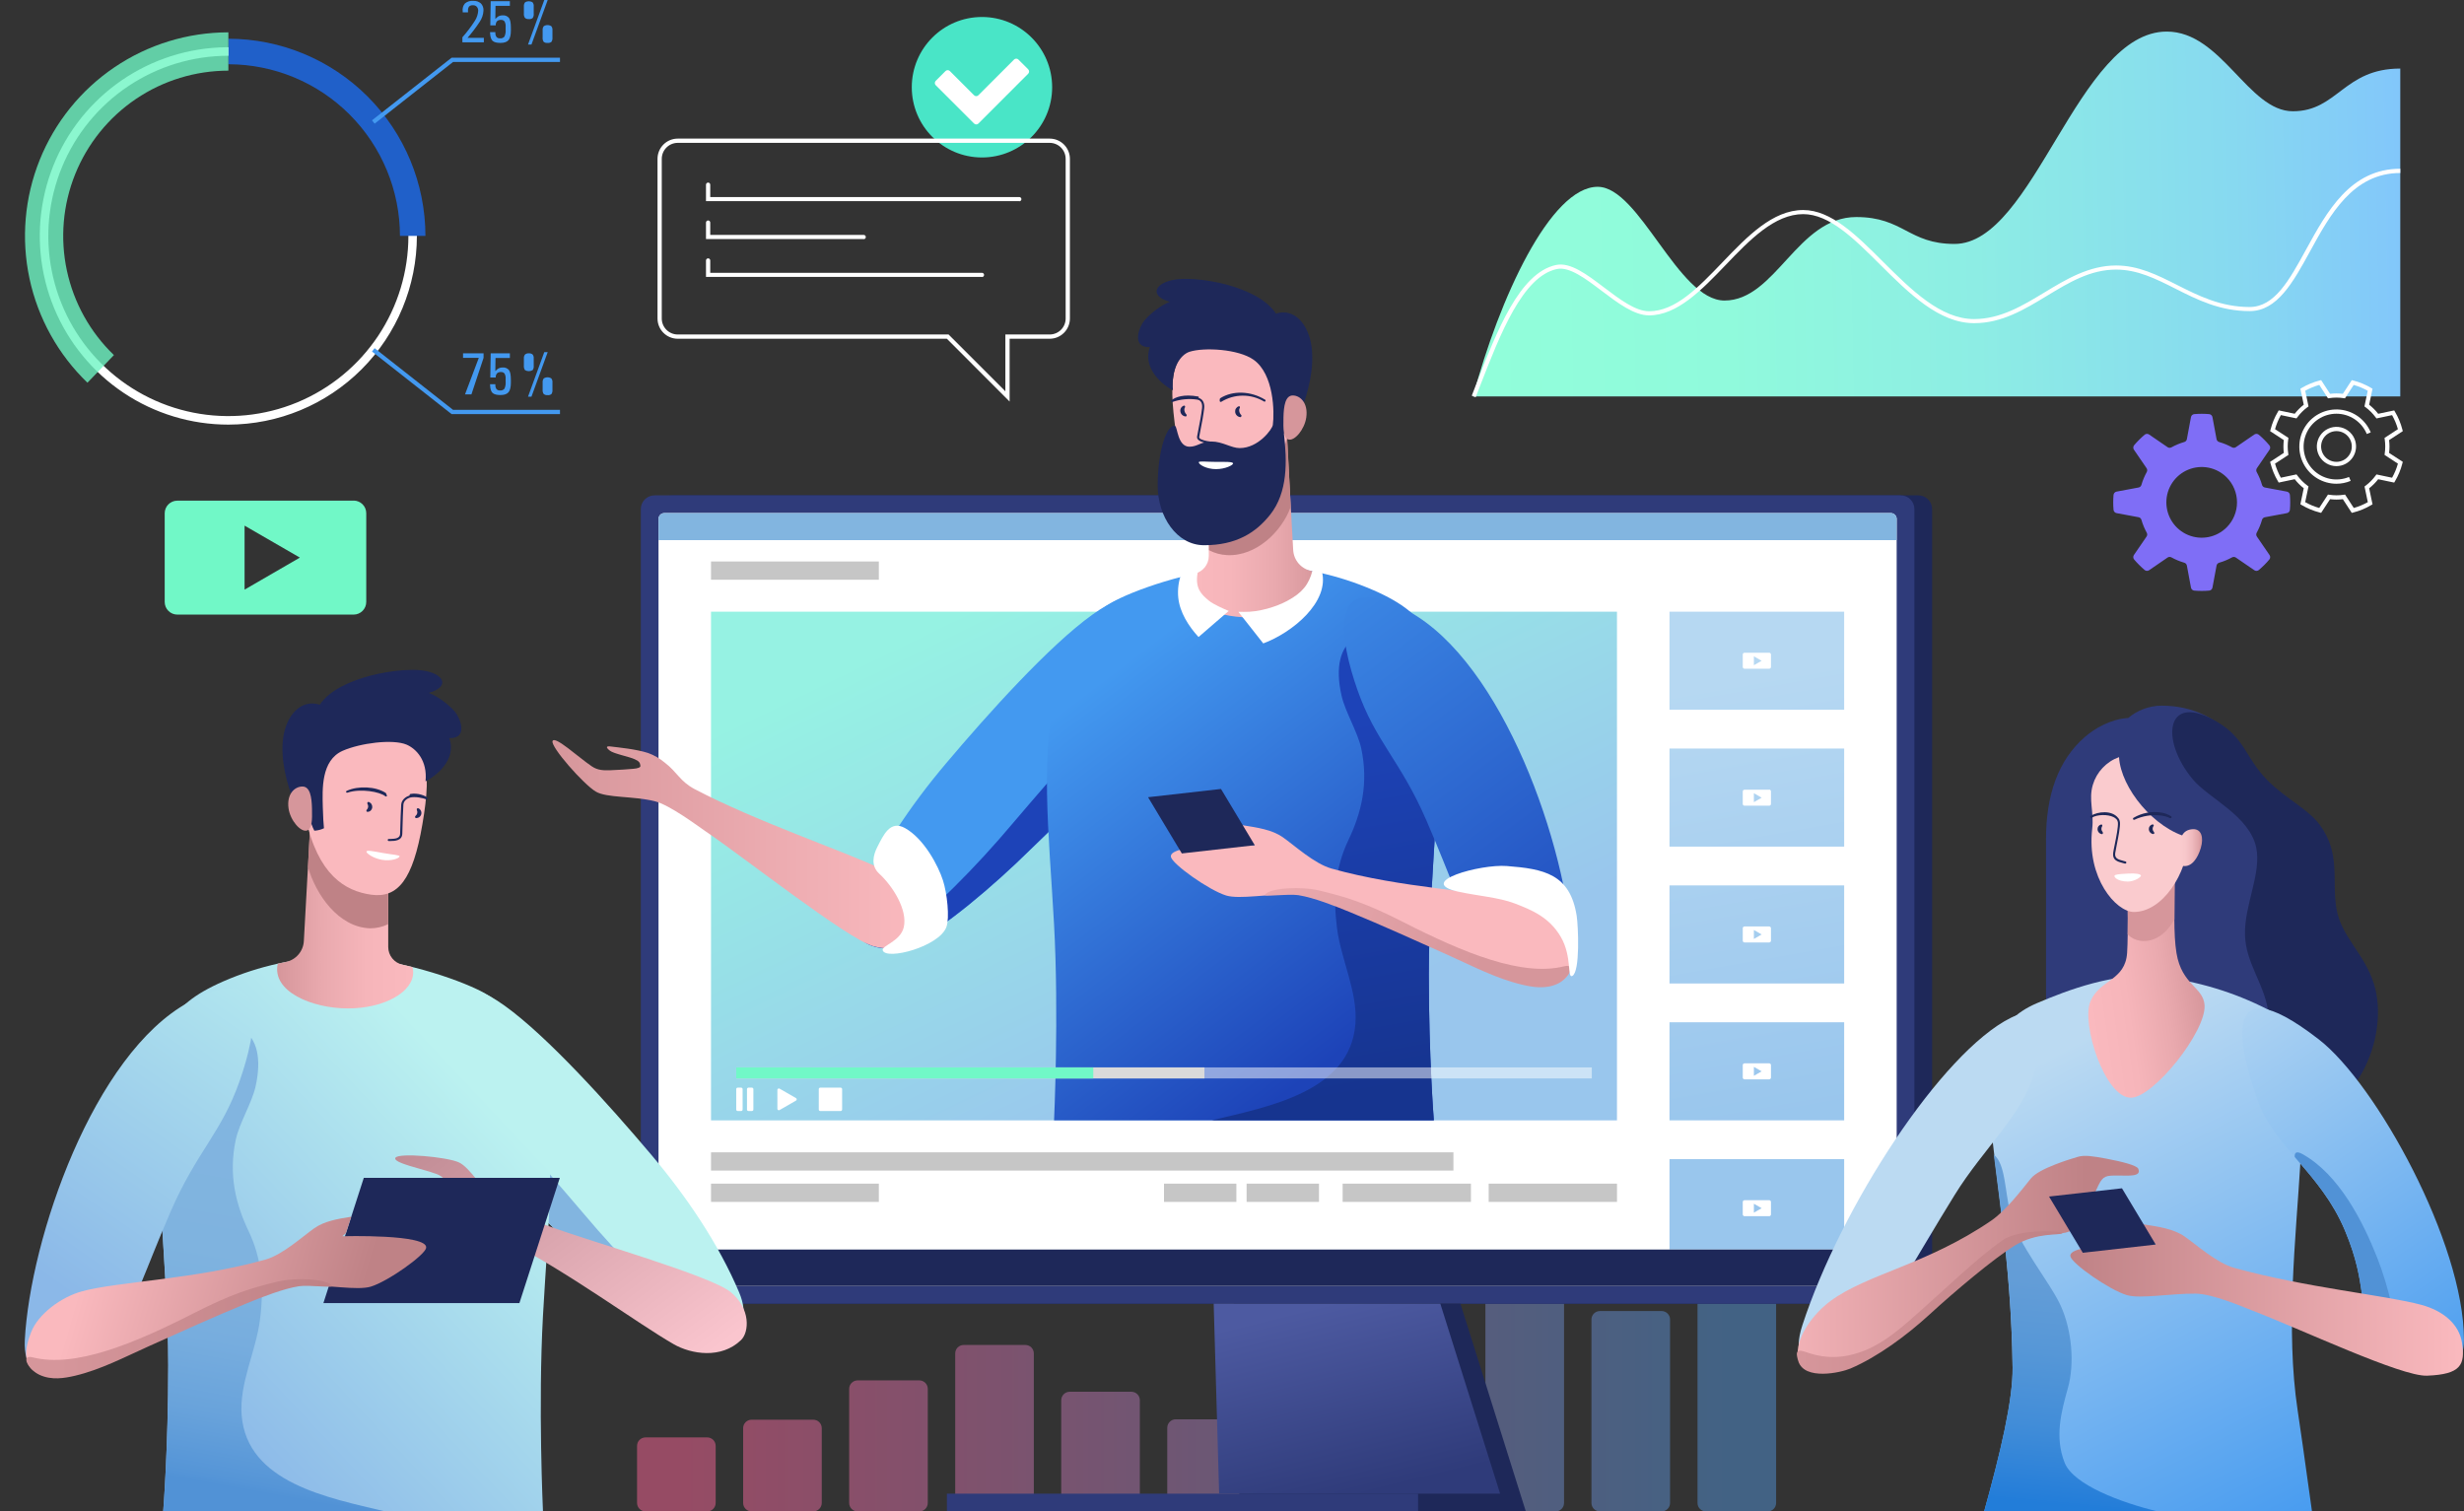 <svg xmlns="http://www.w3.org/2000/svg" width="763" height="468" viewBox="0 0 763 468" fill="none"><rect x="0" y="0" width="763" height="468" fill="#333333" stroke="none"/><g clip-path="url(#clip0_1586_2012)"><g opacity="0.5"><path d="M528.267 468H547.369C548.816 468 549.988 466.827 549.988 465.379V387.117C549.988 385.67 548.816 384.496 547.369 384.496H528.267C526.821 384.496 525.648 385.67 525.648 387.117V465.379C525.648 466.827 526.821 468 528.267 468Z" fill="url(#paint0_linear_1586_2012)"></path><path d="M495.427 468H514.529C515.976 468 517.148 466.827 517.148 465.379V408.58C517.148 407.133 515.976 405.959 514.529 405.959H495.427C493.981 405.959 492.808 407.133 492.808 408.58V465.379C492.808 466.827 493.981 468 495.427 468Z" fill="url(#paint1_linear_1586_2012)"></path><path d="M462.595 468H481.697C483.144 468 484.316 466.827 484.316 465.379V401.818C484.316 400.371 483.144 399.197 481.697 399.197H462.595C461.149 399.197 459.976 400.371 459.976 401.818V465.379C459.976 466.827 461.149 468 462.595 468Z" fill="url(#paint2_linear_1586_2012)"></path><path d="M429.747 467.994H448.85C450.296 467.994 451.469 466.82 451.469 465.373V417.104C451.469 415.657 450.296 414.483 448.85 414.483H429.747C428.301 414.483 427.128 415.657 427.128 417.104V465.373C427.128 466.82 428.301 467.994 429.747 467.994Z" fill="url(#paint3_linear_1586_2012)"></path><path d="M396.915 467.994H416.018C417.464 467.994 418.637 466.82 418.637 465.373V427.689C418.637 426.242 417.464 425.068 416.018 425.068H396.915C395.469 425.068 394.296 426.242 394.296 427.689V465.373C394.296 466.82 395.469 467.994 396.915 467.994Z" fill="url(#paint4_linear_1586_2012)"></path><path d="M364.076 468H383.178C384.624 468 385.797 466.827 385.797 465.379V442.104C385.797 440.656 384.624 439.483 383.178 439.483H364.076C362.629 439.483 361.457 440.656 361.457 442.104V465.379C361.457 466.827 362.629 468 364.076 468Z" fill="url(#paint5_linear_1586_2012)"></path><path d="M331.243 468H350.346C351.792 468 352.965 466.827 352.965 465.379V433.573C352.965 432.126 351.792 430.952 350.346 430.952H331.243C329.797 430.952 328.624 432.126 328.624 433.573V465.379C328.624 466.827 329.797 468 331.243 468Z" fill="url(#paint6_linear_1586_2012)"></path><path d="M298.411 468H317.514C318.96 468 320.133 466.827 320.133 465.379V419.082C320.133 417.635 318.96 416.462 317.514 416.462H298.411C296.965 416.462 295.792 417.635 295.792 419.082V465.379C295.792 466.827 296.965 468 298.411 468Z" fill="url(#paint7_linear_1586_2012)"></path><path d="M265.572 468H284.674C286.12 468 287.293 466.827 287.293 465.379V430.049C287.293 428.602 286.12 427.428 284.674 427.428H265.572C264.125 427.428 262.953 428.602 262.953 430.049V465.379C262.953 466.827 264.125 468 265.572 468Z" fill="url(#paint8_linear_1586_2012)"></path><path d="M232.74 467.994H251.842C253.288 467.994 254.461 466.82 254.461 465.373V442.224C254.461 440.777 253.288 439.604 251.842 439.604H232.74C231.293 439.604 230.121 440.777 230.121 442.224V465.373C230.121 466.82 231.293 467.994 232.74 467.994Z" fill="url(#paint9_linear_1586_2012)"></path><path d="M199.892 467.994H218.994C220.441 467.994 221.613 466.82 221.613 465.373V447.708C221.613 446.26 220.441 445.087 218.994 445.087H199.892C198.445 445.087 197.273 446.26 197.273 447.708V465.373C197.273 466.82 198.445 467.994 199.892 467.994Z" fill="url(#paint10_linear_1586_2012)"></path></g><path d="M594.034 153.381H208.173C205.821 153.381 203.914 155.289 203.914 157.643V399.407C203.914 401.761 205.821 403.669 208.173 403.669H594.034C596.386 403.669 598.293 401.761 598.293 399.407V157.643C598.293 155.289 596.386 153.381 594.034 153.381Z" fill="#1E2859"></path><path d="M588.55 153.381H202.689C200.337 153.381 198.43 155.289 198.43 157.643V399.407C198.43 401.761 200.337 403.669 202.689 403.669H588.55C590.902 403.669 592.809 401.761 592.809 399.407V157.643C592.809 155.289 590.902 153.381 588.55 153.381Z" fill="#2F3B7A"></path><path d="M585.509 158.871H205.726C204.725 158.871 203.914 159.683 203.914 160.684V396.367C203.914 397.368 204.725 398.179 205.726 398.179H585.509C586.51 398.179 587.321 397.368 587.321 396.367V160.684C587.321 159.683 586.51 158.871 585.509 158.871Z" fill="white"></path><path d="M500.71 189.405H220.176V346.915H500.71V189.405Z" fill="url(#paint11_linear_1586_2012)"></path><path d="M450.065 356.806H220.176V362.461H450.065V356.806Z" fill="#C6C6C6"></path><path d="M272.143 366.507H220.176V372.162H272.143V366.507Z" fill="#C6C6C6"></path><path d="M500.717 366.507H460.98V372.162H500.717V366.507Z" fill="#C6C6C6"></path><path d="M571.063 189.405H516.973V219.773H571.063V189.405Z" fill="url(#paint12_linear_1586_2012)"></path><path d="M543.106 205.976V203.221L545.509 204.608L543.106 205.976ZM547.841 202.114H540.213C540.141 202.114 540.069 202.127 540.002 202.154C539.935 202.181 539.874 202.222 539.823 202.272C539.771 202.323 539.73 202.384 539.702 202.451C539.674 202.517 539.66 202.589 539.66 202.662V206.516C539.66 206.589 539.674 206.66 539.702 206.727C539.73 206.794 539.771 206.855 539.823 206.906C539.874 206.956 539.935 206.997 540.002 207.024C540.069 207.051 540.141 207.064 540.213 207.063H547.841C547.914 207.064 547.986 207.051 548.053 207.024C548.12 206.997 548.181 206.956 548.232 206.906C548.284 206.855 548.324 206.794 548.352 206.727C548.38 206.66 548.394 206.589 548.394 206.516V202.662C548.394 202.589 548.38 202.517 548.352 202.451C548.324 202.384 548.284 202.323 548.232 202.272C548.181 202.222 548.12 202.181 548.053 202.154C547.986 202.127 547.914 202.114 547.841 202.114Z" fill="white"></path><path d="M571.063 231.783H516.973V262.151H571.063V231.783Z" fill="url(#paint13_linear_1586_2012)"></path><path d="M543.106 248.386V245.612L545.509 246.999L543.106 248.386ZM547.841 244.525H540.213C540.141 244.524 540.069 244.537 540.002 244.564C539.935 244.592 539.874 244.632 539.823 244.683C539.771 244.733 539.73 244.794 539.702 244.861C539.674 244.928 539.66 244.999 539.66 245.072V248.927C539.66 248.999 539.674 249.071 539.702 249.138C539.73 249.205 539.771 249.267 539.822 249.318C539.874 249.369 539.934 249.41 540.002 249.438C540.069 249.466 540.141 249.48 540.213 249.48H547.841C547.988 249.48 548.129 249.422 548.233 249.318C548.336 249.214 548.394 249.073 548.394 248.927V245.072C548.399 244.997 548.388 244.922 548.362 244.851C548.336 244.781 548.296 244.716 548.244 244.662C548.192 244.607 548.129 244.564 548.06 244.535C547.991 244.506 547.916 244.492 547.841 244.493V244.525Z" fill="white"></path><path d="M571.063 274.161H516.973V304.53H571.063V274.161Z" fill="url(#paint14_linear_1586_2012)"></path><path d="M543.106 290.739V287.959L545.509 289.352L543.106 290.739ZM547.841 286.871H540.213C540.068 286.871 539.928 286.929 539.824 287.031C539.721 287.133 539.662 287.273 539.66 287.418V291.279C539.662 291.425 539.721 291.564 539.824 291.667C539.928 291.769 540.068 291.826 540.213 291.826H547.841C547.987 291.826 548.127 291.769 548.23 291.667C548.334 291.564 548.393 291.425 548.394 291.279V287.418C548.393 287.273 548.334 287.133 548.23 287.031C548.127 286.929 547.987 286.871 547.841 286.871Z" fill="white"></path><path d="M571.063 316.54H516.973V346.908H571.063V316.54Z" fill="url(#paint15_linear_1586_2012)"></path><path d="M543.106 333.117V330.344L545.509 331.73L543.106 333.117ZM547.841 329.249H540.213C540.067 329.249 539.926 329.308 539.822 329.412C539.718 329.515 539.66 329.656 539.66 329.803V333.658C539.66 333.73 539.674 333.802 539.702 333.869C539.73 333.935 539.771 333.996 539.823 334.047C539.874 334.098 539.935 334.138 540.002 334.165C540.069 334.192 540.141 334.206 540.213 334.205H547.841C547.914 334.206 547.986 334.192 548.053 334.165C548.12 334.138 548.181 334.098 548.232 334.047C548.284 333.996 548.324 333.935 548.352 333.869C548.38 333.802 548.394 333.73 548.394 333.658V329.809C548.395 329.736 548.382 329.663 548.354 329.596C548.327 329.528 548.286 329.466 548.235 329.414C548.183 329.362 548.122 329.32 548.055 329.292C547.987 329.264 547.915 329.249 547.841 329.249Z" fill="white"></path><path d="M571.063 358.924H516.973V386.907H571.063V358.924Z" fill="url(#paint16_linear_1586_2012)"></path><path d="M543.106 375.495V372.722L545.509 374.109L543.106 375.495ZM547.841 371.634H540.213C540.141 371.633 540.069 371.647 540.002 371.674C539.935 371.701 539.874 371.741 539.823 371.792C539.771 371.843 539.73 371.904 539.702 371.97C539.674 372.037 539.66 372.109 539.66 372.181V376.036C539.66 376.108 539.674 376.18 539.702 376.247C539.73 376.314 539.771 376.374 539.823 376.425C539.874 376.476 539.935 376.516 540.002 376.543C540.069 376.57 540.141 376.584 540.213 376.583H547.841C547.914 376.584 547.986 376.57 548.053 376.543C548.12 376.516 548.181 376.476 548.232 376.425C548.284 376.374 548.324 376.314 548.352 376.247C548.38 376.18 548.394 376.108 548.394 376.036V372.181C548.394 372.109 548.38 372.037 548.352 371.97C548.324 371.904 548.284 371.843 548.232 371.792C548.181 371.741 548.12 371.701 548.053 371.674C547.986 371.647 547.914 371.633 547.841 371.634Z" fill="white"></path><path d="M203.914 386.907H587.321V396.405C587.321 396.875 587.134 397.327 586.802 397.66C586.469 397.992 586.018 398.179 585.548 398.179H205.7C205.227 398.179 204.772 397.991 204.437 397.656C204.102 397.321 203.914 396.866 203.914 396.392V386.907Z" fill="#1E2859"></path><path d="M272.143 173.858H220.176V179.513H272.143V173.858Z" fill="#C6C6C6"></path><path d="M205.7 158.871H585.548C586.018 158.871 586.469 159.058 586.802 159.391C587.134 159.724 587.321 160.175 587.321 160.646V167.242H203.914V160.665C203.913 160.43 203.959 160.196 204.048 159.979C204.138 159.761 204.269 159.563 204.435 159.397C204.601 159.23 204.798 159.098 205.015 159.008C205.232 158.917 205.465 158.871 205.7 158.871Z" fill="#82B5E0"></path><path d="M455.494 366.507H415.758V372.162H455.494V366.507Z" fill="#C6C6C6"></path><path d="M382.853 366.507H360.445V372.162H382.853V366.507Z" fill="#C6C6C6"></path><path d="M408.435 366.507H386.027V372.162H408.435V366.507Z" fill="#C6C6C6"></path><path d="M452.238 403.669H382.059L383.902 467.994H472.485L452.238 403.669Z" fill="#1E2859"></path><path d="M439.117 462.504H293.215V467.994H439.117V462.504Z" fill="#2F3B7A"></path><path d="M464.525 462.504L446.008 403.669H375.828L377.519 462.504H464.525Z" fill="url(#paint17_linear_1586_2012)"></path><path d="M282.753 291.941C274.12 296.069 259.773 293.099 265.646 279.123C272.003 264.079 281.945 249.397 292.898 236.433C306.101 220.804 324.949 199.875 338.241 190.34C364.063 171.822 362.398 201.981 358.539 214.512C352.945 232.661 333.499 248.799 319.031 263.08C307.646 274.308 292.161 287.431 282.753 291.941Z" fill="#4399F0"></path><path d="M352.832 184.545C352.906 189.544 352.377 194.533 351.255 199.405C346.456 219.245 327.608 238.265 313.693 254.842C302.746 267.877 287.751 283.309 278.482 289.002C275.18 291.026 271.308 291.92 267.453 291.547C271.318 294.352 277.929 294.269 282.754 291.96C292.162 287.45 307.647 274.327 319.033 263.099C333.501 248.818 352.946 232.68 358.54 214.532C361.439 205.13 363.13 185.779 352.832 184.545Z" fill="#1D43B8"></path><path d="M270.364 292.972C262.233 290.605 230.182 265.294 218.333 257.304C216.191 255.86 207.393 249.219 202.721 248.087C195.944 246.439 187.877 247.114 184.502 245.116C180.739 242.909 170.409 231.198 171.108 229.455C171.807 227.712 179.099 234.48 183.256 237.292C185.119 238.564 186.994 238.564 189.092 238.494C191.634 238.418 194.317 238.208 196.167 238.049C197.502 237.941 198.404 237.629 198.309 237.101C198.144 236.242 198.131 235.829 196.599 235.116C194.787 234.264 190.096 233.418 188.837 232.426C187.477 231.357 187.731 230.943 189.187 231.153C191.494 231.446 196.885 231.936 200.68 233.157C202.569 233.842 204.323 234.854 205.861 236.147C209.758 239.13 210.552 241.948 215.123 244.353C234.047 254.295 260.632 263.297 272.824 268.983C278.888 271.814 285.887 278.761 284.794 287.221C284.304 290.777 278.456 295.325 270.364 292.972Z" fill="url(#paint18_linear_1586_2012)"></path><path d="M444.001 346.915H326.399C326.399 346.915 327.937 314.199 326.399 286.26C324.823 257.635 321.663 232.356 327.944 209.818C330.029 202.331 333.9 191.37 346.83 185.232C356.041 180.862 374.8 175.009 390.641 175.181C402.581 175.419 414.359 177.993 425.312 182.757C443.867 190.836 443.537 199.023 444.757 209.627C447.624 234.525 442.437 270.122 442.437 301.661C442.443 327.468 444.001 346.915 444.001 346.915Z" fill="url(#paint19_linear_1586_2012)"></path><path d="M444.763 209.633C444.553 207.827 444.394 206.071 444.171 204.398C441.735 202.698 439.215 201.123 436.619 199.678C422.469 191.727 411.319 197.42 415.432 215.448C416.564 220.416 420.416 226.681 421.509 231.688C423.868 242.635 421.509 251.821 417.568 260.078C413.468 268.646 412.743 277.399 414.021 287.431C415.292 297.304 420.518 307.221 419.704 317.189C417.975 337.996 393.062 342.633 375.27 346.883H444C444 346.883 442.442 327.437 442.442 301.629C442.442 270.122 447.623 234.525 444.763 209.633Z" fill="url(#paint20_linear_1586_2012)"></path><path d="M486.864 293.932C487.748 310.719 468.728 307.081 459.784 293.569C452.429 282.456 449.702 272.476 441.699 254.035C433.575 235.32 425.934 229.697 420.302 213.507C415.216 198.978 410.233 175.175 436.029 189.182C465.588 205.225 485.18 262.342 486.864 293.932Z" fill="url(#paint21_linear_1586_2012)"></path><path d="M477.265 305.045C469.433 305.045 432.659 287.87 417.51 281.941C414.917 280.93 405.827 276.929 400.652 276.852C393.126 276.77 383.8 278.525 379.744 277.304C374.405 275.701 363 267.565 362.581 265.319C361.761 260.962 388.555 261.744 388.555 261.744C388.555 261.744 379.954 254.747 384.671 255.504C389.388 256.261 393.857 256.884 397.226 259.238C400.767 261.706 406.971 267.438 412.323 268.945C434.102 275.071 458.239 275.79 469.141 278.773C475.733 280.58 482.757 285.866 484.912 291.426C486.19 294.714 490.068 305.045 477.265 305.045Z" fill="url(#paint22_linear_1586_2012)"></path><path d="M408.516 177.299L406.119 176.797C404.59 176.505 403.202 175.711 402.175 174.54C401.148 173.369 400.54 171.889 400.449 170.334C399.616 155.888 398.472 134.177 398.472 134.177H374.316V172.166C374.31 173.449 373.866 174.692 373.056 175.687C372.247 176.683 371.121 177.371 369.866 177.637C368.836 177.866 367.819 178.101 366.808 178.355C366.658 178.883 366.583 179.429 366.586 179.977C366.586 186.161 375.625 191.167 386.775 191.167C397.925 191.167 410.448 185.912 408.516 177.299Z" fill="url(#paint23_linear_1586_2012)"></path><path d="M399.687 156.912C396.998 164.545 388.969 172.344 379.98 171.892C378.02 171.803 376.103 171.281 374.367 170.366V134.17H398.523C398.523 134.17 399.064 145.296 399.687 156.912Z" fill="#BF8286"></path><path d="M399.395 131.938C395.67 149.914 387.724 154.972 379.873 154.972C371.654 154.972 366.67 151.384 364.184 134.177C361.508 115.659 362.945 108.732 373.605 104.731C378.131 103.045 389.682 102.88 394.99 108.191C399.662 112.892 400.806 125.138 399.395 131.938Z" fill="#FAB9BE"></path><path d="M406.146 107.441C405.262 100.545 400.863 95.246 395.104 97.11C391.925 92.257 385.346 89.846 381.659 88.662C376.821 87.104 368.024 85.596 362.874 86.754C357.395 87.988 356.06 91.684 362.239 93.465C359.448 94.515 356.098 97.18 354.363 99.26C352.754 101.169 350.167 107.657 356.073 107.485C353.644 114.184 360.243 119.33 363.211 120.882C362.576 114.393 365.36 109.883 368.354 108.923C372.804 107.498 383.458 108.051 388.175 111.385C394.532 115.882 394.659 127.72 394.144 131.575C393.966 132.879 389.694 138.744 383.884 138.744C381.246 138.744 378.576 136.709 375.111 136.709C371.933 136.709 370.808 138.324 368.335 138.324C364.635 138.324 364.635 132.179 363.885 131.931C361.482 131.143 358.488 139.17 358.488 150.379C358.488 159.921 364.362 168.826 372.867 168.826C382.721 168.826 388.855 165.01 393.343 159.329C398.765 152.472 398.594 142.917 397.57 134.209C400.151 132.071 402.122 129.253 402.757 127.599C405.173 121.334 406.991 113.967 406.146 107.441Z" fill="#1E2859"></path><path d="M381.836 143.509C381.836 144.011 379.458 145.264 376.521 145.264C373.584 145.264 371.207 143.846 371.207 143.146C371.207 142.688 373.591 143.019 376.521 143.019C379.452 143.019 381.836 142.93 381.836 143.509Z" fill="white"></path><path d="M404.498 129.266C403.964 132.994 400.862 136.658 398.961 136.079C397.416 135.614 397.346 133.032 397.435 129.266C397.518 125.716 398.007 122.453 400.315 122.453C402.623 122.453 405.133 124.781 404.498 129.266Z" fill="#D6969B"></path><path d="M484.39 299.205C471.27 302.501 453.178 295.013 434.648 285.573C422.57 279.429 416.906 277.794 408.686 275.777C402.965 274.378 393.43 274.893 391.745 276.986C391.033 277.87 398.738 276.668 402.043 277.183C406.849 277.94 413.486 280.574 417.98 282.412C428.234 286.617 438.354 291.241 448.493 295.77C455.886 299.091 463.343 303.009 471.27 304.886C474.594 305.675 478.593 306.355 482.318 304.619C485.846 302.971 488.306 298.226 484.39 299.205Z" fill="url(#paint24_linear_1586_2012)"></path><path d="M378.094 244.296L355.508 246.853L365.965 264.263L388.551 261.713L378.094 244.296Z" fill="#1E2859"></path><path d="M488.232 283.57C486.185 270.593 478.099 269.047 466.574 268.156C458.393 267.52 438.108 273.105 451.56 276.102C457.351 277.374 464.14 277.87 468.99 279.727C474.184 281.712 479.752 283.97 483.318 290.109C486.885 296.248 485.225 303.079 486.891 302.195C489.364 300.84 488.715 286.61 488.232 283.57Z" fill="white"></path><path d="M293.051 287.075C294.119 284.212 293.279 276.579 291.989 272.584C290.565 268.131 286.172 259.728 280.242 256.407C275.601 253.812 273.503 258.71 271.692 262.228C270.42 264.664 269.562 268.029 272.226 270.497C276.453 274.365 281.125 281.769 279.854 287.138C278.824 291.553 272.81 292.863 273.351 294.307C274.533 297.418 290.781 293.131 293.051 287.075Z" fill="white"></path><path d="M367.464 128.611C367.471 128.573 367.471 128.534 367.464 128.496C367.453 128.457 367.433 128.42 367.407 128.388C367.407 128.388 367.407 128.356 367.407 128.35C366.771 127.771 366.53 126.658 366.968 126.098C366.968 126.098 366.968 126.098 366.968 126.066C366.977 126.029 366.977 125.989 366.968 125.952C366.974 125.91 366.974 125.867 366.968 125.825C366.968 125.825 366.968 125.825 366.968 125.793C366.968 125.761 366.93 125.748 366.911 125.723C366.892 125.697 366.911 125.653 366.86 125.634C366.823 125.62 366.785 125.609 366.746 125.602C366.706 125.596 366.665 125.596 366.625 125.602H366.593C366.244 125.719 365.946 125.952 365.749 126.262C365.551 126.572 365.465 126.941 365.506 127.307C365.536 127.727 365.714 128.122 366.009 128.423C366.303 128.724 366.695 128.91 367.114 128.948H367.165C367.252 128.944 367.333 128.908 367.394 128.846C367.394 128.846 367.394 128.802 367.394 128.776C367.417 128.748 367.434 128.716 367.445 128.681C367.445 128.681 367.464 128.624 367.464 128.611Z" fill="#1E2859"></path><path d="M384.442 128.795C384.451 128.755 384.451 128.714 384.442 128.674C384.429 128.635 384.41 128.599 384.385 128.566C384.385 128.566 384.385 128.566 384.385 128.534C383.749 127.956 383.501 126.836 383.946 126.276C383.946 126.276 383.946 126.276 383.946 126.244C383.956 126.207 383.956 126.167 383.946 126.13C383.959 126.091 383.959 126.048 383.946 126.009C383.946 125.998 383.946 125.988 383.946 125.977C383.946 125.945 383.902 125.926 383.883 125.901C383.864 125.875 383.883 125.837 383.832 125.812H383.8C383.765 125.803 383.727 125.803 383.692 125.812C383.651 125.799 383.606 125.799 383.565 125.812C383.217 125.932 382.92 126.167 382.723 126.477C382.525 126.788 382.439 127.157 382.478 127.523C382.508 127.943 382.686 128.339 382.981 128.639C383.275 128.94 383.667 129.126 384.086 129.164H384.105C384.147 129.164 384.189 129.155 384.228 129.138C384.266 129.12 384.3 129.094 384.328 129.062C384.328 129.062 384.328 129.012 384.328 128.992C384.328 128.973 384.379 128.935 384.385 128.897C384.391 128.859 384.442 128.833 384.442 128.795Z" fill="#1E2859"></path><path d="M371.132 197.255L380.49 189.176C378.786 188.476 375.62 187.058 374.349 185.995C371.959 184.017 370.058 182.178 370.827 177.535C371.132 175.69 374.775 173.992 371.647 173.992C370.525 174.013 369.426 174.321 368.456 174.886C367.486 175.452 366.676 176.256 366.104 177.223C364.915 179.424 364.61 182.706 364.864 185.092C365.348 189.653 368.043 193.87 371.132 197.255Z" fill="white"></path><path d="M409.311 176.829C408.249 173.941 406.565 176.123 406.425 176.651C405.312 180.925 403.329 183.533 398.606 186.059C395.205 187.878 389.878 189.577 385.072 189.462C384.541 189.431 384.008 189.431 383.477 189.462L391.181 199.233C399.998 195.976 411.892 186.428 409.311 176.829Z" fill="white"></path><path d="M391.733 123.751C387.284 121.035 381.721 120.856 377.844 123.318C377.685 123.414 377.64 124.152 377.742 124.304C377.77 124.352 377.81 124.391 377.858 124.417C377.906 124.444 377.96 124.458 378.015 124.457C378.078 124.459 378.141 124.441 378.193 124.406C380.174 123.183 382.451 122.527 384.778 122.511C387.105 122.494 389.392 123.116 391.39 124.311C391.441 124.345 391.501 124.362 391.562 124.361H391.613H391.663C391.701 124.352 391.735 124.336 391.766 124.313C391.797 124.29 391.822 124.261 391.841 124.228C391.869 124.19 391.888 124.148 391.897 124.102C391.907 124.057 391.906 124.01 391.896 123.965C391.886 123.92 391.866 123.877 391.838 123.84C391.81 123.803 391.774 123.773 391.733 123.751Z" fill="#1E2859"></path><path d="M374.9 136.734C373.527 136.6 371.855 136.2 371.423 135.64C371.388 135.603 371.363 135.558 371.348 135.51C371.334 135.461 371.331 135.41 371.34 135.36C371.493 134.419 371.677 133.49 371.868 132.517C372.211 130.805 372.592 128.865 372.885 126.473C373.05 125.138 372.669 123.63 371.187 123.21C371.219 123.038 371.257 122.822 371.079 122.79C366.541 121.944 363.966 122.968 362.739 123.935C362.739 123.935 362.739 123.98 362.701 124.005C362.671 124.035 362.649 124.072 362.638 124.113C362.631 124.151 362.631 124.19 362.638 124.228C362.638 124.26 362.638 124.279 362.638 124.311C362.638 124.342 362.638 124.311 362.676 124.349C362.714 124.387 362.676 124.387 362.676 124.4C362.676 124.412 362.714 124.4 362.733 124.4C362.774 124.437 362.825 124.464 362.879 124.476C362.879 124.476 362.879 124.476 362.936 124.476C362.994 124.476 362.974 124.476 362.994 124.476C363.013 124.476 363.032 124.476 363.044 124.476C365.534 123.604 368.198 123.355 370.806 123.751C372.383 124.031 372.294 125.818 372.23 126.365C371.938 128.732 371.556 130.653 371.219 132.351C371.022 133.337 370.838 134.26 370.679 135.22C370.658 135.36 370.667 135.503 370.704 135.64C370.741 135.777 370.806 135.905 370.895 136.015C371.639 136.976 374.073 137.287 374.83 137.357H374.862C374.931 137.338 374.992 137.296 375.035 137.239C375.078 137.181 375.102 137.111 375.102 137.039C375.102 136.967 375.078 136.898 375.035 136.84C374.992 136.783 374.931 136.741 374.862 136.721L374.9 136.734Z" fill="#1E2859"></path><path d="M743.268 21.227C725.768 21.227 723.842 34.452 710.009 34.452C696.177 34.452 687.964 9.777 670.953 9.777C643.358 9.777 629.868 75.533 605.242 75.533C590.914 75.533 589.452 67.206 574.793 67.206C556.555 67.206 549.867 93.058 534.013 93.058C519.564 93.058 507.715 57.842 494.735 57.842C480.114 57.842 464.183 92.562 456.148 122.758H743.268V21.227Z" fill="url(#paint25_linear_1586_2012)"></path><path d="M456.963 123L455.742 122.517C456.232 121.245 456.728 119.972 457.223 118.7C463.466 102.651 470.535 84.464 481.843 82.053C486.293 81.118 491.379 84.967 496.763 89.05C501.518 92.651 506.444 96.379 510.634 96.379C518.834 96.379 525.89 89.012 533.385 81.213C541.013 73.256 548.915 65.031 558.374 65.031C567.032 65.031 574.901 72.842 583.165 81.112C591.906 89.807 600.964 98.796 611.294 98.796C619.482 98.796 626.392 94.61 633.079 90.558C639.767 86.506 646.861 82.206 655.252 82.206C662.2 82.206 668.01 85.138 674.157 88.236C680.806 91.589 687.685 95.062 696.603 95.062C704.352 95.062 708.872 86.792 714.11 77.25C720.537 65.533 727.822 52.251 743.262 52.251V53.568C728.597 53.568 721.516 66.487 715.292 77.887C710.086 87.39 705.166 96.334 696.635 96.334C687.399 96.334 680.381 92.797 673.598 89.368C667.591 86.341 661.92 83.478 655.284 83.478C647.261 83.478 640.72 87.441 633.798 91.639C626.875 95.838 619.882 100.068 611.326 100.068C600.43 100.068 591.2 90.882 582.269 82.002C574.158 73.93 566.498 66.303 558.38 66.303C549.48 66.303 541.788 74.324 534.338 82.085C526.996 89.718 519.4 97.651 510.64 97.651C506.006 97.651 500.908 93.79 495.975 90.055C491.042 86.322 485.969 82.486 482.123 83.3C471.513 85.558 464.578 103.395 458.457 119.133C457.957 120.456 457.459 121.745 456.963 123Z" fill="white"></path><path d="M75.734 182.576V162.761L92.86 172.659L75.734 182.576ZM109.502 155.025H54.903C54.39 155.025 53.882 155.127 53.408 155.323C52.934 155.52 52.504 155.808 52.141 156.172C51.778 156.535 51.491 156.966 51.295 157.441C51.099 157.916 50.999 158.424 51 158.938V186.393C51 187.429 51.411 188.423 52.143 189.157C52.875 189.89 53.867 190.303 54.903 190.305H109.502C110.539 190.305 111.533 189.892 112.266 189.159C113 188.425 113.412 187.43 113.412 186.393V158.912C113.412 157.875 113 156.88 112.266 156.146C111.533 155.412 110.539 155 109.502 155V155.025Z" fill="#71F8C7"></path><path opacity="0.5" d="M492.917 330.515H227.977V333.931H492.917V330.515Z" fill="white"></path><path d="M372.964 330.515H227.977V333.931H372.964V330.515Z" fill="#DADADA"></path><path d="M338.541 330.515H227.977V333.931H338.541V330.515Z" fill="#71F8C7"></path><path d="M246.488 340.795L241.403 343.721C241.334 343.761 241.257 343.783 241.177 343.784C241.098 343.784 241.019 343.764 240.95 343.724C240.881 343.685 240.824 343.628 240.784 343.559C240.744 343.491 240.723 343.413 240.723 343.333V337.481C240.723 337.401 240.744 337.323 240.784 337.255C240.824 337.186 240.881 337.129 240.95 337.09C241.019 337.05 241.098 337.03 241.177 337.03C241.257 337.031 241.334 337.052 241.403 337.093L246.488 340.019C246.557 340.058 246.614 340.114 246.654 340.182C246.694 340.25 246.715 340.328 246.715 340.407C246.715 340.486 246.694 340.564 246.654 340.632C246.614 340.7 246.557 340.756 246.488 340.795Z" fill="white"></path><path d="M229.509 336.787H228.428C228.179 336.787 227.977 336.99 227.977 337.239V343.568C227.977 343.818 228.179 344.02 228.428 344.02H229.509C229.758 344.02 229.96 343.818 229.96 343.568V337.239C229.96 336.99 229.758 336.787 229.509 336.787Z" fill="white"></path><path d="M232.841 336.787H231.76C231.511 336.787 231.309 336.99 231.309 337.239V343.568C231.309 343.818 231.511 344.02 231.76 344.02H232.841C233.09 344.02 233.292 343.818 233.292 343.568V337.239C233.292 336.99 233.09 336.787 232.841 336.787Z" fill="white"></path><path d="M260.319 336.787H253.994C253.745 336.787 253.543 336.99 253.543 337.239V343.568C253.543 343.818 253.745 344.02 253.994 344.02H260.319C260.569 344.02 260.771 343.818 260.771 343.568V337.239C260.771 336.99 260.569 336.787 260.319 336.787Z" fill="white"></path><path d="M718.755 158.807L718.298 158.687C716.346 158.186 714.475 157.411 712.742 156.384L712.335 156.142L713.377 151.187C712.335 150.368 711.396 149.426 710.58 148.381L705.622 149.425L705.38 149.018C704.867 148.154 704.417 147.255 704.033 146.327C703.651 145.395 703.333 144.439 703.079 143.464L702.965 143.006L707.205 140.233C707.046 138.916 707.046 137.586 707.205 136.27L702.965 133.503L703.086 133.051C703.581 131.095 704.354 129.221 705.38 127.485L705.622 127.071L710.58 128.115C711.396 127.072 712.336 126.132 713.377 125.316L712.335 120.36L712.742 120.119C713.608 119.607 714.508 119.157 715.437 118.77C716.371 118.384 717.331 118.065 718.31 117.816L718.762 117.701L721.527 121.944C722.842 121.782 724.172 121.782 725.487 121.944L728.252 117.708L728.704 117.822C730.659 118.32 732.533 119.098 734.266 120.131L734.673 120.367L733.63 125.322C734.675 126.138 735.615 127.08 736.427 128.127L741.379 127.084L741.621 127.485C742.138 128.352 742.59 129.255 742.975 130.188C743.359 131.119 743.678 132.076 743.928 133.051L744.043 133.503L739.803 136.276C739.968 137.592 739.968 138.923 739.803 140.239L744.043 143.006L743.922 143.464C743.428 145.419 742.653 147.292 741.621 149.024L741.379 149.431L736.427 148.388C735.613 149.434 734.674 150.376 733.63 151.193L734.673 156.155L734.266 156.397C733.4 156.908 732.499 157.358 731.571 157.745C730.639 158.13 729.681 158.447 728.704 158.693L728.246 158.807L725.487 154.571C724.172 154.73 722.842 154.73 721.527 154.571L718.755 158.807ZM713.822 155.481C715.193 156.257 716.653 156.863 718.17 157.287L720.878 153.14L721.298 153.203C722.773 153.423 724.273 153.423 725.748 153.203L726.167 153.14L728.869 157.287C729.626 157.077 730.369 156.82 731.094 156.517C731.822 156.218 732.531 155.873 733.217 155.487L732.2 150.64L732.537 150.385C733.72 149.496 734.765 148.438 735.639 147.243L735.887 146.906L740.731 147.923C741.502 146.547 742.108 145.085 742.536 143.566L738.392 140.856L738.449 140.443C738.668 138.977 738.668 137.487 738.449 136.022L738.385 135.602L742.536 132.892C742.102 131.377 741.496 129.918 740.731 128.541L735.887 129.565L735.633 129.221C734.754 128.032 733.705 126.979 732.518 126.098L732.175 125.85L733.192 121.003C731.82 120.229 730.36 119.622 728.844 119.196L726.136 123.344L725.716 123.28C724.254 123.061 722.767 123.061 721.304 123.28L720.885 123.337L718.183 119.19C717.424 119.402 716.679 119.661 715.952 119.966C715.225 120.266 714.516 120.608 713.829 120.99L714.852 125.844L714.509 126.092C713.319 126.971 712.266 128.024 711.388 129.215L711.133 129.552L706.289 128.534C705.519 129.911 704.913 131.374 704.484 132.892L708.635 135.595L708.572 136.015C708.356 137.479 708.356 138.966 708.572 140.43L708.635 140.85L704.484 143.566C704.698 144.323 704.957 145.066 705.26 145.792C705.557 146.521 705.899 147.23 706.283 147.917L711.14 146.893L711.388 147.236C712.268 148.426 713.32 149.479 714.509 150.36L714.846 150.614L713.822 155.481Z" fill="white"></path><path d="M723.503 149.787C721.422 149.788 719.379 149.222 717.594 148.152C715.809 147.081 714.347 145.546 713.366 143.709C712.384 141.873 711.92 139.804 712.022 137.723C712.123 135.643 712.788 133.63 713.944 131.898C715.1 130.166 716.704 128.781 718.586 127.89C720.467 126.999 722.555 126.636 724.626 126.84C726.698 127.044 728.675 127.807 730.347 129.048C732.019 130.288 733.322 131.96 734.119 133.884L732.898 134.387C732.128 132.527 730.824 130.938 729.152 129.82C727.479 128.702 725.513 128.106 723.501 128.106C721.49 128.107 719.524 128.704 717.851 129.822C716.179 130.941 714.876 132.53 714.106 134.39C713.336 136.249 713.135 138.296 713.527 140.27C713.92 142.244 714.888 144.057 716.31 145.481C717.733 146.904 719.545 147.873 721.517 148.266C723.49 148.659 725.535 148.458 727.393 147.688L727.902 148.903C726.508 149.485 725.013 149.786 723.503 149.787Z" fill="white"></path><path d="M709.092 153.248C709.068 152.999 708.964 152.765 708.795 152.58C708.627 152.396 708.403 152.27 708.158 152.224L701.337 150.951C701.13 150.911 700.937 150.815 700.781 150.672C700.625 150.53 700.512 150.347 700.453 150.143C700.057 148.765 699.506 147.436 698.813 146.18C698.71 145.995 698.66 145.784 698.669 145.572C698.678 145.36 698.746 145.154 698.864 144.978L702.78 139.253C702.923 139.049 702.995 138.803 702.985 138.553C702.974 138.304 702.882 138.065 702.723 137.873C702.227 137.287 701.706 136.715 701.159 136.168C700.612 135.621 700.04 135.093 699.455 134.603C699.264 134.444 699.025 134.351 698.776 134.34C698.527 134.328 698.281 134.398 698.076 134.539L692.355 138.464C692.179 138.582 691.975 138.648 691.764 138.656C691.552 138.664 691.343 138.613 691.16 138.509C689.901 137.821 688.571 137.273 687.193 136.874C686.989 136.817 686.805 136.703 686.661 136.547C686.517 136.391 686.42 136.198 686.379 135.99L685.108 129.164C685.063 128.919 684.94 128.695 684.756 128.526C684.573 128.357 684.339 128.253 684.091 128.229C682.555 128.096 681.011 128.096 679.476 128.229C679.226 128.251 678.991 128.355 678.807 128.524C678.622 128.693 678.497 128.918 678.452 129.164L677.181 135.99C677.142 136.198 677.044 136.391 676.9 136.546C676.756 136.701 676.572 136.813 676.367 136.868C674.991 137.27 673.663 137.822 672.407 138.515C672.223 138.619 672.013 138.669 671.802 138.66C671.591 138.651 671.387 138.583 671.212 138.464L665.491 134.546C665.286 134.403 665.041 134.331 664.791 134.341C664.542 134.351 664.303 134.444 664.111 134.603C663.526 135.099 662.961 135.621 662.414 136.168C661.861 136.715 661.34 137.287 660.85 137.866C660.69 138.059 660.598 138.3 660.588 138.55C660.577 138.801 660.649 139.048 660.793 139.253L664.709 144.978C664.826 145.154 664.893 145.359 664.901 145.57C664.909 145.781 664.858 145.99 664.753 146.174C664.062 147.431 663.512 148.76 663.113 150.137C663.057 150.341 662.945 150.525 662.79 150.669C662.635 150.813 662.443 150.911 662.236 150.951L655.409 152.224C655.163 152.27 654.94 152.396 654.771 152.58C654.603 152.765 654.499 152.999 654.474 153.248C654.347 154.785 654.347 156.329 654.474 157.866C654.499 158.115 654.605 158.349 654.774 158.532C654.944 158.716 655.169 158.839 655.415 158.884L662.236 160.156C662.444 160.195 662.637 160.293 662.792 160.437C662.947 160.581 663.058 160.766 663.113 160.97C663.511 162.348 664.061 163.677 664.753 164.933C664.858 165.117 664.909 165.326 664.901 165.538C664.893 165.749 664.826 165.954 664.709 166.129L660.787 171.854C660.645 172.059 660.573 172.305 660.584 172.554C660.594 172.803 660.685 173.042 660.844 173.235C661.34 173.82 661.861 174.386 662.414 174.933C662.967 175.48 663.526 176.008 664.111 176.504C664.304 176.663 664.542 176.754 664.791 176.765C665.04 176.775 665.286 176.704 665.491 176.562L671.212 172.637C671.387 172.519 671.592 172.452 671.803 172.445C672.014 172.437 672.223 172.488 672.407 172.592C673.662 173.285 674.99 173.835 676.367 174.233C676.571 174.29 676.755 174.402 676.899 174.557C677.042 174.712 677.14 174.904 677.181 175.111L678.452 181.937C678.497 182.184 678.621 182.41 678.806 182.58C678.991 182.75 679.226 182.854 679.476 182.878C681.009 183.009 682.551 183.009 684.085 182.878C684.334 182.856 684.569 182.752 684.754 182.583C684.939 182.414 685.063 182.19 685.108 181.943L686.379 175.118C686.421 174.91 686.519 174.719 686.662 174.564C686.806 174.409 686.99 174.297 687.193 174.24C688.57 173.843 689.899 173.292 691.153 172.598C691.338 172.493 691.548 172.441 691.76 172.449C691.973 172.457 692.179 172.524 692.355 172.643L698.076 176.568C698.281 176.71 698.526 176.781 698.775 176.771C699.024 176.761 699.263 176.669 699.455 176.511C700.04 176.014 700.606 175.493 701.159 174.946C701.712 174.399 702.227 173.826 702.723 173.241C702.881 173.049 702.973 172.81 702.983 172.56C702.993 172.311 702.922 172.066 702.78 171.861L698.858 166.136C698.74 165.96 698.674 165.755 698.666 165.544C698.658 165.333 698.709 165.123 698.813 164.94C699.504 163.683 700.054 162.354 700.453 160.977C700.511 160.772 700.624 160.588 700.78 160.444C700.936 160.3 701.129 160.203 701.337 160.162L708.158 158.89C708.403 158.843 708.627 158.718 708.795 158.534C708.964 158.349 709.068 158.115 709.092 157.866C709.22 156.329 709.22 154.784 709.092 153.248ZM689.507 163.292C687.977 164.823 686.027 165.866 683.905 166.288C681.783 166.71 679.584 166.493 677.585 165.665C675.586 164.836 673.877 163.433 672.675 161.633C671.473 159.832 670.831 157.716 670.831 155.55C670.831 153.385 671.473 151.269 672.675 149.468C673.877 147.668 675.586 146.265 677.585 145.436C679.584 144.608 681.783 144.391 683.905 144.813C686.027 145.235 687.977 146.278 689.507 147.809C690.523 148.826 691.329 150.032 691.879 151.361C692.429 152.689 692.712 154.113 692.712 155.55C692.712 156.988 692.429 158.412 691.879 159.74C691.329 161.069 690.523 162.275 689.507 163.292Z" fill="#7F6EF6"></path><path d="M723.504 144.336C722.404 144.336 721.324 144.037 720.38 143.471C719.436 142.905 718.663 142.093 718.144 141.122C717.625 140.151 717.379 139.057 717.433 137.957C717.487 136.857 717.838 135.792 718.449 134.877C719.061 133.961 719.909 133.228 720.904 132.757C721.898 132.286 723.002 132.094 724.098 132.202C725.193 132.31 726.238 132.713 727.122 133.369C728.006 134.025 728.696 134.909 729.117 135.926C729.496 136.85 729.643 137.853 729.544 138.847C729.444 139.841 729.103 140.796 728.548 141.626C727.994 142.457 727.244 143.139 726.364 143.611C725.484 144.084 724.502 144.332 723.504 144.336ZM723.504 133.49C722.563 133.49 721.644 133.769 720.862 134.292C720.08 134.816 719.471 135.559 719.111 136.429C718.812 137.152 718.695 137.937 718.772 138.716C718.848 139.495 719.116 140.243 719.55 140.894C719.985 141.544 720.573 142.078 721.262 142.447C721.952 142.816 722.722 143.009 723.504 143.009C724.286 143.009 725.056 142.816 725.746 142.447C726.435 142.078 727.023 141.544 727.458 140.894C727.892 140.243 728.16 139.495 728.236 138.716C728.313 137.937 728.196 137.152 727.897 136.429C727.537 135.559 726.928 134.816 726.146 134.292C725.364 133.769 724.445 133.49 723.504 133.49Z" fill="white"></path><path d="M304.074 48.759C316.077 48.759 325.808 39.021 325.808 27.01C325.808 14.998 316.077 5.261 304.074 5.261C292.071 5.261 282.34 14.998 282.34 27.01C282.34 39.021 292.071 48.759 304.074 48.759Z" fill="#49E5C7"></path><path d="M301.627 38.243L289.752 26.38C289.576 26.201 289.477 25.96 289.477 25.709C289.477 25.457 289.576 25.216 289.752 25.038L292.791 21.997C292.969 21.82 293.21 21.721 293.462 21.721C293.713 21.721 293.954 21.82 294.132 21.997L301.627 29.497C301.714 29.585 301.818 29.655 301.933 29.703C302.047 29.75 302.17 29.775 302.294 29.775C302.418 29.775 302.541 29.75 302.656 29.703C302.77 29.655 302.874 29.585 302.962 29.497L314.016 18.435C314.104 18.347 314.208 18.277 314.322 18.229C314.437 18.181 314.56 18.157 314.684 18.157C314.808 18.157 314.931 18.181 315.045 18.229C315.16 18.277 315.264 18.347 315.351 18.435L318.396 21.475C318.573 21.654 318.672 21.895 318.672 22.146C318.672 22.398 318.573 22.639 318.396 22.818L302.962 38.263C302.873 38.349 302.768 38.418 302.653 38.464C302.538 38.51 302.414 38.533 302.29 38.531C302.166 38.529 302.044 38.503 301.93 38.454C301.816 38.404 301.713 38.333 301.627 38.243Z" fill="white"></path><path d="M312.638 124.342L293.205 104.89H209.861C208.201 104.888 206.61 104.227 205.437 103.052C204.264 101.878 203.605 100.285 203.605 98.624V49.185C203.605 47.524 204.264 45.931 205.437 44.757C206.61 43.582 208.201 42.921 209.861 42.919H325.047C326.707 42.921 328.299 43.581 329.472 44.756C330.646 45.931 331.307 47.524 331.308 49.185V98.624C331.307 100.285 330.646 101.878 329.472 103.053C328.299 104.227 326.707 104.888 325.047 104.89H312.638V124.342ZM209.861 44.236C208.551 44.239 207.295 44.762 206.369 45.689C205.444 46.617 204.923 47.874 204.921 49.185V98.624C204.923 99.935 205.444 101.192 206.369 102.119C207.295 103.047 208.551 103.57 209.861 103.573H293.733L311.322 121.162V103.573H325.047C326.358 103.571 327.615 103.049 328.542 102.122C329.469 101.194 329.991 99.936 329.992 98.624V49.185C329.991 47.873 329.469 46.615 328.542 45.687C327.615 44.759 326.358 44.237 325.047 44.236H209.861Z" fill="white"></path><path d="M315.629 62.282H218.617V57.194C218.617 57.019 218.687 56.852 218.81 56.728C218.933 56.605 219.101 56.535 219.275 56.535C219.45 56.535 219.617 56.605 219.74 56.728C219.864 56.852 219.933 57.019 219.933 57.194V61.01H315.629C315.804 61.01 315.971 61.08 316.094 61.203C316.218 61.327 316.287 61.494 316.287 61.669C316.287 61.843 316.218 62.011 316.094 62.134C315.971 62.258 315.804 62.327 315.629 62.327V62.282Z" fill="white"></path><path d="M267.451 74.013H218.617V68.924C218.617 68.749 218.687 68.582 218.81 68.458C218.933 68.335 219.101 68.265 219.275 68.265C219.45 68.265 219.617 68.335 219.74 68.458C219.864 68.582 219.933 68.749 219.933 68.924V72.74H267.451C267.625 72.74 267.792 72.81 267.916 72.933C268.039 73.057 268.108 73.224 268.108 73.399C268.108 73.573 268.039 73.741 267.916 73.864C267.792 73.988 267.625 74.057 267.451 74.057V74.013Z" fill="white"></path><path d="M304.072 85.743H218.617V80.654C218.617 80.479 218.687 80.312 218.81 80.188C218.933 80.065 219.101 79.995 219.275 79.995C219.45 79.995 219.617 80.065 219.74 80.188C219.864 80.312 219.933 80.479 219.933 80.654V84.47H304.072C304.247 84.47 304.414 84.54 304.538 84.663C304.661 84.787 304.73 84.954 304.73 85.129C304.73 85.303 304.661 85.471 304.538 85.594C304.414 85.718 304.247 85.787 304.072 85.787V85.743Z" fill="white"></path><path d="M70.714 131.48C59.166 131.481 47.877 128.055 38.274 121.636C28.672 115.217 21.187 106.092 16.767 95.416C12.347 84.74 11.189 72.992 13.441 61.657C15.694 50.323 21.254 39.912 29.419 31.74C37.585 23.568 47.989 18.003 59.315 15.748C70.641 13.493 82.381 14.649 93.05 19.071C103.72 23.493 112.839 30.982 119.255 40.591C125.671 50.199 129.096 61.496 129.096 73.052C129.079 88.542 122.923 103.392 111.978 114.346C101.033 125.299 86.194 131.461 70.714 131.48ZM70.714 17.264C59.688 17.264 48.91 20.536 39.742 26.666C30.574 32.796 23.428 41.509 19.209 51.703C14.989 61.897 13.885 73.114 16.036 83.936C18.187 94.757 23.497 104.698 31.294 112.5C39.09 120.302 49.024 125.615 59.838 127.768C70.653 129.92 81.862 128.816 92.049 124.593C102.236 120.371 110.943 113.22 117.068 104.046C123.194 94.872 126.464 84.086 126.464 73.052C126.445 58.262 120.566 44.083 110.115 33.625C99.664 23.166 85.494 17.283 70.714 17.264Z" fill="white"></path><path d="M131.741 73.052H123.852C123.837 58.956 118.233 45.442 108.27 35.476C98.308 25.511 84.801 19.908 70.715 19.898V11.991C86.894 12.008 102.405 18.446 113.846 29.893C125.286 41.341 131.722 56.862 131.741 73.052Z" fill="#2060C9"></path><path d="M173.401 128.223H139.837L115.191 108.847L116.005 107.81L140.288 126.906H173.401V128.223Z" fill="#4399F0"></path><path d="M116.005 38.294L115.191 37.251L139.837 17.875H173.401V19.192H140.288L116.005 38.294Z" fill="#4399F0"></path><path d="M149.712 3.308C149.642 4.536 149.242 5.723 148.555 6.743C147.409 8.482 146.148 10.142 144.779 11.711H149.833V13.098H143.184V11.546C144.583 9.972 145.858 8.292 146.998 6.52C147.632 5.574 148.005 4.477 148.078 3.34C148.099 2.886 147.945 2.441 147.646 2.099C147.503 1.943 147.328 1.82 147.133 1.738C146.937 1.657 146.726 1.619 146.515 1.628C146.286 1.598 146.054 1.619 145.834 1.688C145.615 1.757 145.413 1.874 145.243 2.029C144.973 2.45 144.861 2.952 144.925 3.448V3.829H143.279V3.448C143.214 3.023 143.243 2.589 143.363 2.177C143.484 1.765 143.694 1.384 143.978 1.062C144.328 0.767 144.733 0.545 145.17 0.408C145.606 0.272 146.066 0.224 146.521 0.267C147.389 0.205 148.247 0.486 148.911 1.05C149.194 1.35 149.411 1.706 149.549 2.094C149.687 2.483 149.743 2.896 149.712 3.308Z" fill="#4399F0"></path><path d="M158.201 9.376C158.201 10.814 157.96 11.825 157.477 12.411C156.993 12.996 156.161 13.289 154.978 13.289C153.809 13.289 152.995 13.072 152.537 12.652C152.08 12.233 151.819 11.45 151.762 10.318V9.943H153.395V10.318C153.394 10.742 153.53 11.155 153.783 11.495C153.917 11.627 154.078 11.728 154.254 11.793C154.431 11.857 154.619 11.884 154.807 11.87C155.069 11.905 155.335 11.873 155.581 11.776C155.827 11.679 156.044 11.521 156.212 11.317C156.515 10.638 156.639 9.894 156.574 9.154V8.308C156.625 7.732 156.51 7.154 156.243 6.641C156.105 6.47 155.926 6.336 155.723 6.253C155.52 6.169 155.298 6.139 155.08 6.164C154.862 6.146 154.643 6.175 154.436 6.248C154.23 6.322 154.042 6.438 153.885 6.59C153.602 6.951 153.468 7.406 153.51 7.862H151.825L151.946 0.375H157.89V1.807H153.44L153.383 5.852C153.604 5.625 153.839 5.412 154.088 5.216C154.538 4.901 155.078 4.741 155.627 4.758C156.002 4.716 156.383 4.769 156.733 4.913C157.082 5.056 157.391 5.285 157.629 5.579C158.01 6.132 158.195 7.112 158.195 8.518L158.201 9.376Z" fill="#4399F0"></path><path d="M162.539 5.522C162.285 5.121 162.175 4.645 162.228 4.173V1.978C162.184 1.537 162.307 1.094 162.571 0.738C162.922 0.507 163.333 0.384 163.753 0.384C164.174 0.384 164.585 0.507 164.936 0.738C165.203 1.105 165.323 1.559 165.273 2.01V4.205C165.327 4.68 165.219 5.159 164.968 5.566C164.798 5.702 164.602 5.803 164.392 5.862C164.183 5.921 163.963 5.937 163.747 5.91C163.53 5.931 163.311 5.908 163.103 5.841C162.895 5.775 162.703 5.666 162.539 5.522ZM163.506 13.791L168.54 0H169.602L164.574 13.791H163.506ZM168.337 12.939C168.089 12.533 167.981 12.057 168.032 11.584V9.396C167.98 8.944 168.1 8.49 168.369 8.123C168.718 7.889 169.13 7.763 169.551 7.763C169.972 7.763 170.384 7.889 170.733 8.123C171.004 8.488 171.125 8.944 171.07 9.396V11.584C171.124 12.061 171.017 12.542 170.765 12.951C170.595 13.085 170.4 13.184 170.192 13.242C169.984 13.3 169.766 13.316 169.551 13.289C169.335 13.315 169.117 13.298 168.908 13.238C168.699 13.178 168.505 13.076 168.337 12.939Z" fill="#4399F0"></path><path d="M143.991 122.129L148.269 110.799H143.387V109.413H149.744V110.799L145.98 122.129H143.991Z" fill="#4399F0"></path><path d="M158.201 118.407C158.201 119.845 157.96 120.856 157.477 121.442C156.993 122.027 156.161 122.32 154.978 122.32C153.809 122.32 152.995 122.103 152.537 121.683C152.08 121.264 151.819 120.481 151.762 119.349V118.974H153.395V119.349C153.394 119.773 153.53 120.186 153.783 120.526C153.917 120.657 154.078 120.759 154.254 120.824C154.431 120.889 154.619 120.915 154.807 120.901C155.069 120.936 155.335 120.904 155.581 120.807C155.827 120.71 156.044 120.552 156.212 120.348C156.514 119.671 156.639 118.929 156.574 118.191V117.345C156.625 116.769 156.51 116.191 156.243 115.678C156.105 115.507 155.926 115.374 155.723 115.29C155.52 115.207 155.298 115.176 155.08 115.201C154.862 115.185 154.643 115.214 154.437 115.288C154.231 115.361 154.043 115.477 153.885 115.628C153.602 115.988 153.468 116.443 153.51 116.9H151.825L151.946 109.413H157.89V110.844H153.44L153.383 114.89C153.604 114.662 153.839 114.45 154.088 114.254C154.538 113.939 155.078 113.778 155.627 113.796C156.002 113.754 156.383 113.807 156.733 113.95C157.082 114.093 157.391 114.322 157.629 114.616C158.01 115.17 158.195 116.149 158.195 117.555L158.201 118.407Z" fill="#4399F0"></path><path d="M162.539 114.559C162.285 114.155 162.175 113.678 162.227 113.204V111.016C162.181 110.574 162.304 110.131 162.571 109.775C162.732 109.639 162.92 109.537 163.122 109.474C163.324 109.412 163.536 109.391 163.747 109.413C163.958 109.389 164.172 109.408 164.376 109.468C164.58 109.528 164.77 109.628 164.935 109.763C165.202 110.13 165.322 110.584 165.272 111.035V113.223C165.326 113.698 165.219 114.178 164.967 114.584C164.603 114.811 164.182 114.931 163.753 114.931C163.324 114.931 162.903 114.811 162.539 114.584V114.559ZM163.505 122.828L168.54 109.037H169.601L164.573 122.828H163.505ZM168.336 121.976C168.088 121.57 167.981 121.094 168.031 120.621V118.426C167.989 117.986 168.109 117.545 168.368 117.186C168.718 116.951 169.129 116.826 169.551 116.826C169.972 116.826 170.383 116.951 170.733 117.186C171.004 117.551 171.125 118.007 171.07 118.458V120.647C171.124 121.124 171.016 121.605 170.765 122.014C170.595 122.148 170.4 122.247 170.192 122.305C169.983 122.363 169.765 122.379 169.551 122.351C169.333 122.374 169.113 122.351 168.904 122.286C168.695 122.22 168.502 122.113 168.336 121.97V121.976Z" fill="#4399F0"></path><g opacity="0.8"><path d="M27.081 118.503C18.023 109.791 11.774 98.567 9.139 86.273C6.504 73.98 7.603 61.179 12.294 49.516C16.985 37.852 25.054 27.858 35.464 20.819C45.875 13.78 58.151 10.017 70.715 10.012V21.876C60.514 21.876 50.547 24.929 42.093 30.642C33.64 36.355 27.087 44.468 23.276 53.937C19.466 63.405 18.573 73.798 20.711 83.779C22.849 93.76 27.921 102.873 35.276 109.947L27.081 118.503Z" fill="#6EF5C3"></path></g><path d="M712.756 347.837L712.051 340.763C712.006 340.299 711.822 337.996 711.542 334.44C710.213 317.666 706.711 273.373 704.657 259.849C700.913 235.135 689.28 218.501 669.307 218.501C665.537 218.536 661.897 219.886 659.015 222.318C653.58 222.636 648.603 225.581 645.602 228.195C637.338 235.377 633.562 246.134 633.562 260.001V347.837H712.756Z" fill="#2F3B7A"></path><path d="M706.848 347.837C729.733 347.322 740.215 320.776 735.085 304.581C732.085 295.128 725.003 290.071 723.529 281.49C721.984 272.488 724.921 264.314 718.341 255.409C714.604 250.358 707.668 247.279 701.985 241.459C695.33 234.639 695.221 228.736 686.818 223.679C670.519 213.832 668.777 229.13 679.069 241.382C683.989 247.241 696.544 252.578 698.654 262.425C700.351 270.389 694.948 280.236 695.183 289.447C695.399 298.067 700.822 304.155 702.278 312.558C703.428 319.211 700.218 326.482 698.063 332.386C694.446 342.347 692.113 348.028 706.848 347.837Z" fill="#1E2859"></path><path d="M711.484 436.677C712.044 440.418 713.83 452.644 715.934 468.032H614.402C619.488 449.794 623.34 433.497 623.213 423.503C622.393 356.437 603.246 322.309 630.841 310.586C639.982 306.699 655.175 300.815 668.773 302.462C680.426 303.793 691.746 307.21 702.19 312.551C724.427 323.556 703.919 386.589 711.484 436.677Z" fill="url(#paint26_linear_1586_2012)"></path><path d="M682.662 311.279C682.318 305.605 675.612 305.083 673.972 295.128C672.974 289.059 673.4 281.133 673.4 271.14C669.306 277.043 662.593 281.273 658.855 279.696C658.963 285.497 658.855 292.673 658.683 295.001C658.137 303.716 650.197 303.27 647.324 310.051C644.381 316.953 651.774 339.898 659.828 339.898C666.846 339.898 683.164 319.415 682.662 311.279Z" fill="url(#paint27_linear_1586_2012)"></path><path d="M673.398 271.14C673.398 276.165 673.29 280.682 673.316 284.677C668.98 292.711 661.829 292.539 658.848 289.307C658.905 286.356 658.918 282.819 658.848 279.696C662.566 281.267 669.311 277.043 673.398 271.14Z" fill="#D6969B"></path><path d="M656.178 234.436C654.249 235.128 652.509 236.265 651.1 237.755C649.691 239.244 648.652 241.045 648.067 243.011C646.688 247.629 648.48 251.439 647.87 256.624C646.09 271.846 655.244 282.386 660.774 282.386C669.515 282.386 677.302 270.828 677.823 259.327C667.125 256.725 656.731 244.022 656.178 234.436Z" fill="#FACBCE"></path><path d="M681.5 262.565C680.528 265.835 678.646 268.475 676.116 268.144C674.877 267.978 674.921 264.861 675.042 261.554C675.118 259.601 675.735 256.923 679.028 256.751C681.653 256.611 682.479 259.27 681.5 262.565Z" fill="url(#paint28_linear_1586_2012)"></path><path d="M662.951 271.064C663.174 271.483 661.044 272.972 658.864 272.972C655.641 272.915 654.617 271.56 654.763 271.178C654.91 270.796 655.914 270.65 658.946 270.497C661.483 270.345 662.735 270.65 662.951 271.064Z" fill="white"></path><path d="M762.975 414.769C762.975 430.672 744.738 427.218 736.277 414.362C729.284 403.79 733.499 398.593 726.163 381.074C718.719 363.263 704.34 355.159 699.273 341.177C694.366 327.653 685.517 296.648 718.045 321.845C735.743 335.534 762.975 384.827 762.975 414.769Z" fill="url(#paint29_linear_1586_2012)"></path><path d="M639.354 452.962C636.176 445.011 638.267 437.193 640.34 429.814C642.501 422.148 641.528 411.881 638.172 404.42C634.924 397.168 624.715 385.05 622.636 376.322C620.678 368.091 621.059 360.566 617.385 357.493C619.502 374.668 622.884 396.443 623.221 423.446C623.342 433.465 619.457 449.762 614.41 467.975H668.037C656.95 465.303 642.113 459.819 639.354 452.962Z" fill="url(#paint30_linear_1586_2012)"></path><path d="M574.995 418.561C569.909 425.253 552.339 428.103 558.124 410.342C570.1 373.562 601.261 325.808 622.633 315.178C632.613 310.217 632.982 320.147 630 331.718C626.574 345.013 614.401 355.254 605.266 370.031C593.518 389.019 583.074 408.052 574.995 418.561Z" fill="#BBDAF2"></path><path d="M569.992 423.866C583.583 420.463 600.982 402.658 613.054 393.243C615.234 391.545 623.11 385.082 627.999 383.485C635.106 381.163 638.595 382.944 642.111 380.616C645.098 378.625 647.514 371.71 649.771 367.079C651.29 363.969 652.18 364.007 655.873 363.994C659.014 363.994 663.292 364.478 662.116 361.863C661.664 360.858 657.119 359.681 652.199 358.765C648.239 358.027 645.524 357.582 643.452 358.199C641.38 358.816 631.431 361.742 628.882 364.904C626.206 368.224 621.171 374.84 616.601 377.963C596.64 391.602 578.263 394.42 566.833 402.842C561.747 406.589 556.459 413.516 556.662 419.273C556.916 426.137 563.902 425.393 569.992 423.866Z" fill="url(#paint31_linear_1586_2012)"></path><path d="M710.581 358.257C716.086 364.675 722.131 371.469 726.161 381.074C733.491 398.599 729.283 403.784 736.262 414.362C737.892 416.831 739.915 419.017 742.251 420.832C742.657 410.387 739.644 398.396 736.129 389.465C731.743 378.313 724.35 363.702 713.003 357.366C711.026 356.259 710.485 356.991 710.581 358.257Z" fill="#5192D6"></path><path d="M751.533 425.972C743.555 426.283 712.553 411.576 697.086 405.654C694.442 404.642 685.174 400.628 679.923 400.565C672.25 400.489 662.759 402.251 658.602 401.023C653.161 399.414 641.528 391.252 641.108 389C640.288 384.605 667.597 385.355 667.597 385.355C667.597 385.355 658.824 378.358 663.637 379.096C668.449 379.834 673 380.483 676.439 382.843C680.044 385.323 686.375 391.068 691.836 392.582C714.04 398.726 738.654 401.036 749.772 404.032C756.491 405.845 761.494 409.954 762.403 415.838C763.395 422.6 762.098 425.564 751.533 425.972Z" fill="url(#paint32_linear_1586_2012)"></path><path d="M657.09 367.951L634.504 370.502L644.955 387.912L667.54 385.362L657.09 367.951Z" fill="#1E2859"></path><path d="M573.046 423.739C581.457 420.145 590.477 413.478 597.635 406.901C605.123 400.018 617.385 389.681 623.838 385.705C630.652 381.513 637.689 382.588 638.598 381.888C639.507 381.189 625.395 380.228 619.998 384.102C611.613 390.12 603.795 397.798 596.115 404.611C589.612 410.38 582.766 417.028 574.089 419.286C569.742 420.534 565.127 420.492 560.803 419.165C557.625 418.173 555.387 416.951 556.887 421.55C558.826 427.46 569.874 425.094 573.046 423.739Z" fill="url(#paint33_linear_1586_2012)"></path><path d="M651.164 257.928C651.173 257.884 651.173 257.838 651.164 257.794C651.156 257.75 651.141 257.707 651.119 257.667C651.119 257.667 651.119 257.667 651.119 257.629C650.892 257.397 650.751 257.095 650.72 256.772C650.689 256.449 650.769 256.125 650.948 255.854C650.948 255.854 650.948 255.854 650.948 255.822C650.969 255.782 650.986 255.739 650.998 255.695C651.008 255.653 651.008 255.61 650.998 255.568C650.998 255.568 650.998 255.568 650.998 255.529C650.998 255.491 650.954 255.472 650.935 255.44C650.916 255.409 650.935 255.37 650.89 255.345C650.846 255.32 650.89 255.345 650.89 255.345C650.855 255.324 650.816 255.309 650.776 255.3C650.728 255.291 650.678 255.291 650.63 255.3C650.314 255.374 650.033 255.552 649.832 255.807C649.631 256.061 649.522 256.376 649.524 256.7C649.518 257.07 649.642 257.431 649.874 257.719C650.106 258.007 650.432 258.205 650.795 258.278H650.89C650.976 258.275 651.057 258.241 651.119 258.182C651.119 258.182 651.119 258.144 651.119 258.125C651.119 258.106 651.183 258.061 651.195 258.01C651.208 257.959 651.164 257.928 651.164 257.928Z" fill="#1E2859"></path><path d="M667.076 257.864C667.077 257.775 667.045 257.689 666.987 257.622C666.759 257.392 666.617 257.089 666.584 256.766C666.552 256.443 666.631 256.119 666.809 255.848C666.853 255.808 666.886 255.758 666.906 255.703C666.926 255.647 666.932 255.588 666.923 255.529C666.908 255.46 666.871 255.398 666.817 255.352C666.763 255.306 666.695 255.279 666.625 255.275C666.589 255.266 666.552 255.266 666.517 255.275C666.2 255.347 665.919 255.526 665.717 255.78C665.516 256.035 665.408 256.35 665.41 256.675C665.403 257.045 665.527 257.406 665.759 257.695C665.992 257.983 666.318 258.18 666.682 258.252H666.771C666.852 258.252 666.931 258.225 666.995 258.176C667.06 258.126 667.106 258.057 667.127 257.979C667.127 257.979 667.076 257.889 667.076 257.864Z" fill="#1E2859"></path><path d="M672.448 253.087C672.457 253.045 672.457 253.001 672.448 252.96C672.448 252.921 672.403 252.896 672.378 252.864C672.352 252.832 672.378 252.788 672.314 252.769C671.387 252.168 670.343 251.773 669.25 251.611C666.281 251.132 663.239 251.708 660.65 253.239C660.65 253.239 660.605 253.297 660.58 253.322C660.554 253.348 660.516 253.386 660.503 253.424C660.494 253.464 660.494 253.505 660.503 253.545C660.494 253.584 660.494 253.626 660.503 253.666C660.526 253.694 660.551 253.72 660.58 253.742L660.624 253.786C660.673 253.818 660.731 253.836 660.789 253.837C660.838 253.846 660.887 253.846 660.936 253.837C663.479 252.635 666.312 252.178 669.104 252.521C670.106 252.62 671.083 252.896 671.99 253.335C672.028 253.335 672.066 253.335 672.105 253.335C672.143 253.335 672.187 253.335 672.225 253.335C672.269 253.315 672.308 253.287 672.34 253.252C672.34 253.252 672.403 253.252 672.422 253.195C672.422 253.195 672.448 253.125 672.448 253.087Z" fill="#1E2859"></path><path d="M658.175 266.751L657.539 266.573C655.778 266.115 654.793 265.771 654.996 264.162C655.06 263.653 655.25 262.737 655.46 261.674C655.969 259.13 656.604 256.007 656.458 254.563C656.414 254.124 656.247 253.707 655.975 253.36L655.886 253.265C653.979 250.822 649.644 251.236 647.412 252.629C647.373 252.65 647.338 252.68 647.309 252.715C647.281 252.751 647.261 252.791 647.249 252.835C647.238 252.879 647.235 252.925 647.242 252.969C647.249 253.014 647.265 253.057 647.289 253.096C647.313 253.134 647.344 253.167 647.381 253.193C647.419 253.218 647.461 253.236 647.505 253.245C647.55 253.254 647.595 253.253 647.639 253.243C647.684 253.234 647.725 253.215 647.762 253.189C649.364 252.19 652.619 252.101 654.462 253.004C654.794 253.159 655.093 253.375 655.346 253.64C655.346 253.64 655.416 253.697 655.441 253.736C655.655 253.997 655.788 254.315 655.823 254.652C655.962 256 655.308 259.219 654.837 261.566C654.615 262.641 654.43 263.57 654.361 264.111C654.068 266.375 655.753 266.814 657.386 267.24L658.022 267.412C658.051 267.418 658.082 267.418 658.111 267.412C658.182 267.411 658.251 267.388 658.308 267.346C658.365 267.304 658.407 267.245 658.429 267.177C658.444 267.132 658.45 267.085 658.445 267.038C658.44 266.991 658.425 266.945 658.401 266.905C658.377 266.864 658.344 266.829 658.305 266.803C658.266 266.776 658.221 266.758 658.175 266.751Z" fill="#1E2859"></path><path d="M211.785 413.02C220.418 417.155 234.765 414.184 228.892 400.202C222.535 385.158 212.593 370.483 201.64 357.519C188.437 341.889 169.589 320.961 156.29 311.425C130.475 292.908 132.134 323.06 135.999 335.598C141.593 353.746 161.039 369.878 175.507 384.159C186.892 395.393 202.371 408.516 211.785 413.02Z" fill="#BBF2F0"></path><path d="M141.706 305.637C141.63 310.635 142.158 315.624 143.276 320.496C148.082 340.337 166.924 359.357 180.845 375.928C191.792 388.962 206.788 404.401 216.056 410.094C219.358 412.12 223.23 413.014 227.085 412.638C223.214 415.45 216.609 415.361 211.784 413.052C202.37 408.548 186.891 395.425 175.506 384.191C161.037 369.885 141.592 353.746 135.998 335.598C133.099 326.19 131.44 306.864 141.706 305.637Z" fill="#82B5E0"></path><path d="M50.538 467.994H168.14C168.14 467.994 166.602 435.284 168.14 407.346C169.717 378.721 172.87 353.441 166.595 330.897C164.51 323.41 160.639 312.45 147.709 306.317C138.498 301.947 119.739 296.088 103.898 296.26C91.958 296.503 80.18 299.079 69.228 303.843C50.672 311.922 51.002 320.102 49.782 330.706C46.915 355.61 52.102 391.208 52.102 422.746C52.096 448.547 50.538 467.994 50.538 467.994Z" fill="url(#paint34_linear_1586_2012)"></path><path d="M52.096 422.746C52.096 448.547 50.538 467.994 50.538 467.994H119.262C101.463 463.763 76.563 459.088 74.834 438.306C74.02 428.338 79.284 418.421 80.517 408.548C81.788 398.485 81.07 389.732 76.97 381.195C73.029 372.926 70.67 363.746 73.029 352.805C74.122 347.792 77.968 341.533 79.106 336.558C83.213 318.537 72.069 312.838 57.919 320.789C55.522 322.138 52.623 323.9 50.367 325.509C50.144 327.188 49.985 328.938 49.775 330.744C46.915 355.61 52.096 391.208 52.096 422.746Z" fill="url(#paint35_linear_1586_2012)"></path><path d="M7.674 415.049C6.791 431.837 25.81 428.192 34.755 414.68C42.109 403.574 44.836 393.593 52.84 375.152C60.964 356.437 68.605 350.808 74.237 334.625C79.322 320.089 84.306 296.286 58.51 310.293C28.951 326.311 9.333 383.428 7.674 415.049Z" fill="url(#paint36_linear_1586_2012)"></path><path d="M86.02 298.385L88.416 297.882C89.947 297.59 91.335 296.795 92.363 295.623C93.39 294.451 93.997 292.969 94.087 291.413C94.919 276.973 96.064 255.262 96.064 255.262H120.22V293.245C120.224 294.529 120.668 295.772 121.478 296.768C122.288 297.763 123.414 298.451 124.669 298.716C125.699 298.945 126.716 299.186 127.721 299.435C127.876 299.961 127.953 300.508 127.95 301.057C127.95 307.24 118.91 312.252 107.76 312.252C96.61 312.252 84.062 306.998 86.02 298.385Z" fill="url(#paint37_linear_1586_2012)"></path><path d="M120.195 255.256V286.178C118.443 287.02 116.524 287.455 114.581 287.45C104.767 287.119 97.78 276.954 95.371 268.449C95.765 260.949 96.07 255.237 96.07 255.237L120.195 255.256Z" fill="#BF8286"></path><path d="M94.597 253.017C98.411 270.994 106.923 275.917 114.939 277.037C123.203 278.182 127.856 272.406 130.793 255.262C133.971 236.815 131.956 230.148 121.111 225.81C116.528 223.978 104.584 223.959 99.148 229.277C94.324 233.952 93.154 246.223 94.597 253.017Z" fill="#FAB9BE"></path><path d="M140.844 220.346C139.064 218.266 135.625 215.594 132.758 214.551C139.115 212.763 137.742 209.074 132.123 207.833C126.84 206.675 117.801 208.189 112.836 209.742C109.022 210.931 102.296 213.342 99.022 218.196C93.104 216.332 88.591 221.624 87.682 228.526C86.824 235.046 88.674 242.413 91.165 248.653C92.314 251.296 94.154 253.579 96.492 255.262C96.715 255.94 96.998 256.595 97.338 257.222C98.372 257.168 99.385 256.911 100.319 256.465C100.205 255.574 100.027 252.75 99.957 249.881C99.823 244.385 99.397 235.422 106.129 232.47C111.539 230.097 121.557 228.768 125.886 230.562C128.855 231.834 132.415 235.466 131.773 241.955C134.818 240.403 141.601 235.256 139.102 228.558C145.154 228.736 142.503 222.305 140.844 220.346Z" fill="#1E2859"></path><path d="M113.475 263.691C113.386 264.155 115.446 265.739 118.262 266.235C121.078 266.732 123.615 265.822 123.735 265.173C123.818 264.747 121.479 264.645 118.65 264.136C115.821 263.627 113.577 263.144 113.475 263.691Z" fill="white"></path><path d="M89.357 250.351C89.904 254.073 93.089 257.737 95.04 257.164C96.623 256.7 96.7 254.111 96.611 250.351C96.528 246.802 96.019 243.539 93.648 243.539C91.277 243.539 88.703 245.841 89.357 250.351Z" fill="#D6969B"></path><path d="M226.253 400.075C219.998 394.986 182.683 384.401 169.969 379.681C167.675 378.829 157.675 375.737 154.262 372.684C149.291 368.231 145.476 361.437 142.069 359.91C138.293 358.212 123.463 356.895 122.458 358.485C121.454 360.076 130.722 361.882 135.21 363.53C137.213 364.274 138.23 365.756 139.31 367.474C140.582 369.535 141.898 371.806 142.768 373.371C143.404 374.503 143.646 375.406 143.175 375.635C142.406 376.011 142.082 376.271 140.677 375.444C139.031 374.509 135.833 371.271 134.371 370.852C132.788 370.4 132.598 370.852 133.532 371.895C135.007 373.562 138.3 377.569 141.313 379.865C142.869 380.972 144.62 381.773 146.475 382.225C150.924 383.574 153.594 382.544 157.961 384.77C176.034 393.968 197.495 409.839 208.568 416.194C214.073 419.375 223.354 420.832 229.45 414.96C232.038 412.505 232.483 405.132 226.253 400.075Z" fill="url(#paint38_linear_1586_2012)"></path><path d="M160.836 403.504H100.141L112.651 364.719H173.346L160.836 403.504Z" fill="#1E2859"></path><path d="M105.993 382.792C105.993 382.792 106.464 382.41 107.125 381.837L108.771 376.749C104.398 377.442 100.431 378.135 97.329 380.311C93.788 382.779 87.584 388.504 82.225 390.012C60.453 396.144 36.316 396.856 25.414 399.846C18.822 401.646 11.798 406.939 9.643 412.492C8.371 415.819 4.475 426.15 17.271 426.15C25.102 426.15 61.877 408.974 77.025 403.039C79.619 402.034 88.709 398.033 93.884 397.95C101.41 397.874 110.736 399.63 114.791 398.408C120.131 396.799 131.535 388.669 131.955 386.424C132.775 382.041 105.993 382.792 105.993 382.792Z" fill="url(#paint39_linear_1586_2012)"></path><path d="M12.231 425.711C15.956 427.441 19.955 426.76 23.279 425.978C31.206 424.101 38.663 420.176 46.056 416.862C56.17 412.32 66.29 407.702 76.569 403.504C81.019 401.665 87.7 399.051 92.506 398.281C95.792 397.766 103.516 398.968 102.804 398.078C101.125 395.991 91.578 395.47 85.863 396.869C77.643 398.885 71.973 400.527 59.901 406.672C41.371 416.105 23.279 423.599 10.159 420.304C6.23 419.305 8.691 424.05 12.231 425.711Z" fill="url(#paint40_linear_1586_2012)"></path><path d="M114.269 248.341H114.225C114.179 248.329 114.131 248.329 114.085 248.341C114.037 248.329 113.987 248.329 113.939 248.341H113.894C113.862 248.341 113.862 248.399 113.837 248.43C113.812 248.462 113.773 248.469 113.761 248.5C113.748 248.532 113.761 248.5 113.761 248.551C113.754 248.598 113.754 248.645 113.761 248.691C113.754 248.738 113.754 248.785 113.761 248.831C113.761 248.831 113.761 248.831 113.761 248.876C113.952 249.156 114.04 249.495 114.007 249.834C113.975 250.172 113.824 250.488 113.583 250.727C113.546 250.758 113.518 250.797 113.5 250.841C113.475 250.884 113.458 250.932 113.449 250.981C113.449 250.981 113.449 250.981 113.449 251.013C113.449 251.045 113.449 251.077 113.487 251.115C113.525 251.153 113.487 251.197 113.487 251.229L113.525 251.261L113.564 251.299C113.631 251.358 113.716 251.392 113.805 251.395C114.158 251.385 114.496 251.252 114.761 251.02C115.027 250.788 115.204 250.471 115.261 250.122C115.317 249.757 115.25 249.384 115.07 249.062C114.891 248.739 114.609 248.486 114.269 248.341Z" fill="#1E2859"></path><path d="M129.598 250.294C129.598 250.294 129.598 250.294 129.553 250.294C129.507 250.285 129.46 250.285 129.413 250.294C129.367 250.285 129.32 250.285 129.274 250.294C129.274 250.294 129.242 250.294 129.229 250.294C129.216 250.294 129.178 250.351 129.153 250.377C129.127 250.402 129.089 250.377 129.07 250.44C129.051 250.504 129.07 250.472 129.07 250.485C129.061 250.531 129.061 250.579 129.07 250.625C129.061 250.673 129.061 250.723 129.07 250.771C129.07 250.771 129.07 250.771 129.07 250.816C129.23 251.115 129.278 251.461 129.207 251.793C129.136 252.125 128.95 252.421 128.682 252.629C128.64 252.664 128.606 252.707 128.581 252.756C128.553 252.789 128.533 252.828 128.523 252.87C128.523 252.87 128.523 252.87 128.523 252.909C128.523 252.947 128.523 252.979 128.555 253.017C128.587 253.055 128.555 253.093 128.555 253.125C128.555 253.157 128.555 253.125 128.555 253.163L128.6 253.208C128.648 253.262 128.713 253.297 128.784 253.309H128.822H128.962C129.287 253.301 129.602 253.191 129.862 252.996C130.123 252.802 130.317 252.531 130.418 252.222C130.531 251.855 130.511 251.461 130.36 251.108C130.21 250.755 129.94 250.467 129.598 250.294Z" fill="#1E2859"></path><path d="M119.444 245.523C116.405 243.52 110.888 243.233 107.366 244.887H107.334C107.302 244.887 107.29 244.938 107.264 244.964C107.239 244.989 107.194 245.014 107.175 245.059C107.166 245.099 107.166 245.14 107.175 245.18C107.166 245.217 107.166 245.257 107.175 245.294C107.175 245.294 107.232 245.339 107.258 245.364C107.283 245.39 107.309 245.434 107.347 245.447C107.389 245.457 107.432 245.457 107.474 245.447C107.512 245.447 107.544 245.447 107.582 245.447C111.606 244.073 117.664 245.161 119.33 246.56C119.391 246.61 119.467 246.637 119.546 246.637C119.594 246.636 119.641 246.625 119.685 246.606C119.728 246.586 119.768 246.558 119.8 246.522C119.876 246.478 119.597 245.625 119.444 245.523Z" fill="#1E2859"></path><path d="M132.427 247.381C132.434 247.339 132.434 247.296 132.427 247.254C132.425 247.203 132.407 247.154 132.376 247.114C132.376 247.114 132.376 247.069 132.376 247.056C131.855 246.388 129.274 245.422 127.1 245.848C127.014 245.866 126.938 245.918 126.889 245.992C126.841 246.065 126.823 246.155 126.84 246.242C126.841 246.266 126.836 246.29 126.824 246.311C126.813 246.333 126.797 246.35 126.776 246.363C125.619 246.681 124.341 247.68 124.233 249.143C124.087 251.776 124.03 253.767 123.966 255.873L123.896 258.188C123.852 259.582 122.46 259.734 120.909 259.779C120.661 259.779 120.438 259.779 120.273 259.779C120.208 259.805 120.153 259.851 120.115 259.91C120.078 259.969 120.059 260.038 120.063 260.108C120.066 260.178 120.092 260.245 120.135 260.3C120.178 260.355 120.238 260.395 120.305 260.415H120.343C120.502 260.415 120.712 260.415 120.941 260.415C122.212 260.415 124.507 260.319 124.577 258.182L124.647 255.86C124.71 253.761 124.767 251.776 124.914 249.143C124.977 247.941 126.185 247.19 126.941 246.974C128.435 246.567 131.086 247.088 131.951 247.527C131.982 247.527 132.014 247.527 132.046 247.527C132.078 247.527 132.078 247.527 132.103 247.527C132.129 247.527 132.135 247.527 132.154 247.527C132.183 247.532 132.214 247.532 132.243 247.527C132.243 247.527 132.287 247.527 132.307 247.527C132.326 247.527 132.307 247.483 132.345 247.463C132.383 247.444 132.389 247.463 132.402 247.413C132.415 247.362 132.421 247.4 132.427 247.381Z" fill="#1E2859"></path></g><defs><linearGradient id="paint0_linear_1586_2012" x1="211.099" y1="426.245" x2="536.105" y2="426.245" gradientUnits="userSpaceOnUse"><stop stop-color="#FA6496"></stop><stop offset="1" stop-color="#5192D6"></stop></linearGradient><linearGradient id="paint1_linear_1586_2012" x1="211.098" y1="436.983" x2="536.105" y2="436.983" gradientUnits="userSpaceOnUse"><stop stop-color="#FA6496"></stop><stop offset="1" stop-color="#5192D6"></stop></linearGradient><linearGradient id="paint2_linear_1586_2012" x1="211.099" y1="433.599" x2="536.106" y2="433.599" gradientUnits="userSpaceOnUse"><stop stop-color="#FA6496"></stop><stop offset="1" stop-color="#5192D6"></stop></linearGradient><linearGradient id="paint3_linear_1586_2012" x1="211.091" y1="441.245" x2="536.097" y2="441.245" gradientUnits="userSpaceOnUse"><stop stop-color="#FA6496"></stop><stop offset="1" stop-color="#5192D6"></stop></linearGradient><linearGradient id="paint4_linear_1586_2012" x1="211.092" y1="446.537" x2="536.099" y2="446.537" gradientUnits="userSpaceOnUse"><stop stop-color="#FA6496"></stop><stop offset="1" stop-color="#5192D6"></stop></linearGradient><linearGradient id="paint5_linear_1586_2012" x1="211.092" y1="453.738" x2="536.098" y2="453.738" gradientUnits="userSpaceOnUse"><stop stop-color="#FA6496"></stop><stop offset="1" stop-color="#5192D6"></stop></linearGradient><linearGradient id="paint6_linear_1586_2012" x1="211.093" y1="449.476" x2="536.1" y2="449.476" gradientUnits="userSpaceOnUse"><stop stop-color="#FA6496"></stop><stop offset="1" stop-color="#5192D6"></stop></linearGradient><linearGradient id="paint7_linear_1586_2012" x1="211.1" y1="442.231" x2="536.107" y2="442.231" gradientUnits="userSpaceOnUse"><stop stop-color="#FA6496"></stop><stop offset="1" stop-color="#5192D6"></stop></linearGradient><linearGradient id="paint8_linear_1586_2012" x1="211.1" y1="447.714" x2="536.107" y2="447.714" gradientUnits="userSpaceOnUse"><stop stop-color="#FA6496"></stop><stop offset="1" stop-color="#5192D6"></stop></linearGradient><linearGradient id="paint9_linear_1586_2012" x1="211.101" y1="453.795" x2="536.107" y2="453.795" gradientUnits="userSpaceOnUse"><stop stop-color="#FA6496"></stop><stop offset="1" stop-color="#5192D6"></stop></linearGradient><linearGradient id="paint10_linear_1586_2012" x1="211.093" y1="456.537" x2="536.1" y2="456.537" gradientUnits="userSpaceOnUse"><stop stop-color="#FA6496"></stop><stop offset="1" stop-color="#5192D6"></stop></linearGradient><linearGradient id="paint11_linear_1586_2012" x1="317.436" y1="179.717" x2="389.328" y2="327.347" gradientUnits="userSpaceOnUse"><stop stop-color="#96F2E3"></stop><stop offset="1" stop-color="#99C6ED"></stop></linearGradient><linearGradient id="paint12_linear_1586_2012" x1="544.854" y1="209.29" x2="568.603" y2="342.889" gradientUnits="userSpaceOnUse"><stop stop-color="#B6D8F2"></stop><stop offset="1" stop-color="#99C6ED"></stop></linearGradient><linearGradient id="paint13_linear_1586_2012" x1="537.562" y1="210.588" x2="561.305" y2="344.186" gradientUnits="userSpaceOnUse"><stop stop-color="#B6D8F2"></stop><stop offset="1" stop-color="#99C6ED"></stop></linearGradient><linearGradient id="paint14_linear_1586_2012" x1="530.265" y1="211.879" x2="554.014" y2="345.484" gradientUnits="userSpaceOnUse"><stop stop-color="#B6D8F2"></stop><stop offset="1" stop-color="#99C6ED"></stop></linearGradient><linearGradient id="paint15_linear_1586_2012" x1="522.974" y1="213.177" x2="546.722" y2="346.782" gradientUnits="userSpaceOnUse"><stop stop-color="#B6D8F2"></stop><stop offset="1" stop-color="#99C6ED"></stop></linearGradient><linearGradient id="paint16_linear_1586_2012" x1="515.886" y1="214.436" x2="539.635" y2="348.041" gradientUnits="userSpaceOnUse"><stop stop-color="#B6D8F2"></stop><stop offset="1" stop-color="#99C6ED"></stop></linearGradient><linearGradient id="paint17_linear_1586_2012" x1="421.28" y1="463.566" x2="406.767" y2="404.679" gradientUnits="userSpaceOnUse"><stop offset="0.01" stop-color="#2F3B7A"></stop><stop offset="1" stop-color="#4D5AA1"></stop></linearGradient><linearGradient id="paint18_linear_1586_2012" x1="171.057" y1="261.401" x2="284.889" y2="261.401" gradientUnits="userSpaceOnUse"><stop stop-color="#D6969B"></stop><stop offset="0.99" stop-color="#FAB9BE"></stop></linearGradient><linearGradient id="paint19_linear_1586_2012" x1="339.145" y1="212.063" x2="421.906" y2="320.544" gradientUnits="userSpaceOnUse"><stop stop-color="#4399F0"></stop><stop offset="1" stop-color="#1D43B8"></stop></linearGradient><linearGradient id="paint20_linear_1586_2012" x1="400.608" y1="225.015" x2="421.276" y2="339.715" gradientUnits="userSpaceOnUse"><stop stop-color="#1D43B8"></stop><stop offset="0.99" stop-color="#16348F"></stop></linearGradient><linearGradient id="paint21_linear_1586_2012" x1="386.973" y1="156.002" x2="502.292" y2="309.651" gradientUnits="userSpaceOnUse"><stop stop-color="#4399F0"></stop><stop offset="1" stop-color="#1D43B8"></stop></linearGradient><linearGradient id="paint22_linear_1586_2012" x1="374.602" y1="263.627" x2="470.537" y2="291.333" gradientUnits="userSpaceOnUse"><stop stop-color="#FAB9BE"></stop><stop offset="0.99" stop-color="#FAB9BE"></stop></linearGradient><linearGradient id="paint23_linear_1586_2012" x1="366.637" y1="162.675" x2="408.713" y2="162.675" gradientUnits="userSpaceOnUse"><stop offset="0.01" stop-color="#FAB9BE"></stop><stop offset="0.34" stop-color="#F6B5BA"></stop><stop offset="0.67" stop-color="#E9A9AE"></stop><stop offset="1" stop-color="#D6969B"></stop></linearGradient><linearGradient id="paint24_linear_1586_2012" x1="342.346" y1="252.769" x2="461.665" y2="296.506" gradientUnits="userSpaceOnUse"><stop stop-color="#FAB9BE"></stop><stop offset="0.99" stop-color="#D6969B"></stop></linearGradient><linearGradient id="paint25_linear_1586_2012" x1="765.901" y1="66.265" x2="457.285" y2="72.433" gradientUnits="userSpaceOnUse"><stop stop-color="#80BFFF"></stop><stop offset="0.24" stop-color="#87D9F0"></stop><stop offset="0.5" stop-color="#8DEDE4"></stop><stop offset="0.75" stop-color="#90FADC"></stop><stop offset="1" stop-color="#91FEDA"></stop></linearGradient><linearGradient id="paint26_linear_1586_2012" x1="629.246" y1="329.956" x2="706.406" y2="481.538" gradientUnits="userSpaceOnUse"><stop stop-color="#BBDAF2"></stop><stop offset="1" stop-color="#4399F0"></stop></linearGradient><linearGradient id="paint27_linear_1586_2012" x1="682.363" y1="303.308" x2="645.804" y2="308.48" gradientUnits="userSpaceOnUse"><stop stop-color="#D6969B"></stop><stop offset="0.33" stop-color="#E9A9AE"></stop><stop offset="0.66" stop-color="#F6B5BA"></stop><stop offset="0.99" stop-color="#FAB9BE"></stop></linearGradient><linearGradient id="paint28_linear_1586_2012" x1="674.985" y1="262.457" x2="681.895" y2="262.457" gradientUnits="userSpaceOnUse"><stop stop-color="#FACBCE"></stop><stop offset="0.27" stop-color="#F7C7CA"></stop><stop offset="0.55" stop-color="#EFBABE"></stop><stop offset="0.83" stop-color="#E1A6AA"></stop><stop offset="1" stop-color="#D6969B"></stop></linearGradient><linearGradient id="paint29_linear_1586_2012" x1="681.671" y1="299.231" x2="773.193" y2="432.503" gradientUnits="userSpaceOnUse"><stop stop-color="#BBDAF2"></stop><stop offset="1" stop-color="#4399F0"></stop></linearGradient><linearGradient id="paint30_linear_1586_2012" x1="646.74" y1="376.806" x2="638.419" y2="465.978" gradientUnits="userSpaceOnUse"><stop stop-color="#679FD7"></stop><stop offset="0.24" stop-color="#639DD7"></stop><stop offset="0.48" stop-color="#5697D7"></stop><stop offset="0.73" stop-color="#428DD8"></stop><stop offset="0.98" stop-color="#257ED9"></stop><stop offset="1" stop-color="#227DD9"></stop></linearGradient><linearGradient id="paint31_linear_1586_2012" x1="646.034" y1="382.173" x2="539.58" y2="383.248" gradientUnits="userSpaceOnUse"><stop stop-color="#BF8286"></stop><stop offset="0.99" stop-color="#FAB9BE"></stop></linearGradient><linearGradient id="paint32_linear_1586_2012" x1="762.645" y1="402.511" x2="641.032" y2="402.511" gradientUnits="userSpaceOnUse"><stop offset="0.01" stop-color="#FAB9BE"></stop><stop offset="1" stop-color="#BF8286"></stop></linearGradient><linearGradient id="paint33_linear_1586_2012" x1="638.649" y1="403.275" x2="556.411" y2="403.275" gradientUnits="userSpaceOnUse"><stop stop-color="#BF8286"></stop><stop offset="0.99" stop-color="#D6969B"></stop></linearGradient><linearGradient id="paint34_linear_1586_2012" x1="157.365" y1="347.455" x2="59.019" y2="439.918" gradientUnits="userSpaceOnUse"><stop stop-color="#BBF2F0"></stop><stop offset="1" stop-color="#8BB8E8"></stop></linearGradient><linearGradient id="paint35_linear_1586_2012" x1="93.93" y1="346.094" x2="73.262" y2="460.801" gradientUnits="userSpaceOnUse"><stop stop-color="#82B5E0"></stop><stop offset="0.39" stop-color="#7FB3DF"></stop><stop offset="0.62" stop-color="#77ADDE"></stop><stop offset="0.81" stop-color="#69A3DB"></stop><stop offset="0.98" stop-color="#5595D7"></stop><stop offset="1" stop-color="#5192D6"></stop></linearGradient><linearGradient id="paint36_linear_1586_2012" x1="97.821" y1="284.168" x2="17.816" y2="398.389" gradientUnits="userSpaceOnUse"><stop stop-color="#BBF2F0"></stop><stop offset="1" stop-color="#8BB8E8"></stop></linearGradient><linearGradient id="paint37_linear_1586_2012" x1="127.899" y1="283.754" x2="85.823" y2="283.754" gradientUnits="userSpaceOnUse"><stop offset="0.01" stop-color="#FAB9BE"></stop><stop offset="0.34" stop-color="#F6B5BA"></stop><stop offset="0.67" stop-color="#E9A9AE"></stop><stop offset="1" stop-color="#D6969B"></stop></linearGradient><linearGradient id="paint38_linear_1586_2012" x1="143.997" y1="338.723" x2="209.724" y2="426.67" gradientUnits="userSpaceOnUse"><stop stop-color="#BF8A93"></stop><stop offset="1" stop-color="#FAC5CE"></stop></linearGradient><linearGradient id="paint39_linear_1586_2012" x1="25.694" y1="390.998" x2="108.113" y2="414.803" gradientUnits="userSpaceOnUse"><stop offset="0.01" stop-color="#FAB9BE"></stop><stop offset="1" stop-color="#BF8286"></stop></linearGradient><linearGradient id="paint40_linear_1586_2012" x1="100.598" y1="391.026" x2="16.789" y2="391.863" gradientUnits="userSpaceOnUse"><stop stop-color="#BF8286"></stop><stop offset="0.99" stop-color="#D6969B"></stop></linearGradient><clipPath id="clip0_1586_2012"><rect width="763" height="468" fill="white"></rect></clipPath></defs></svg>